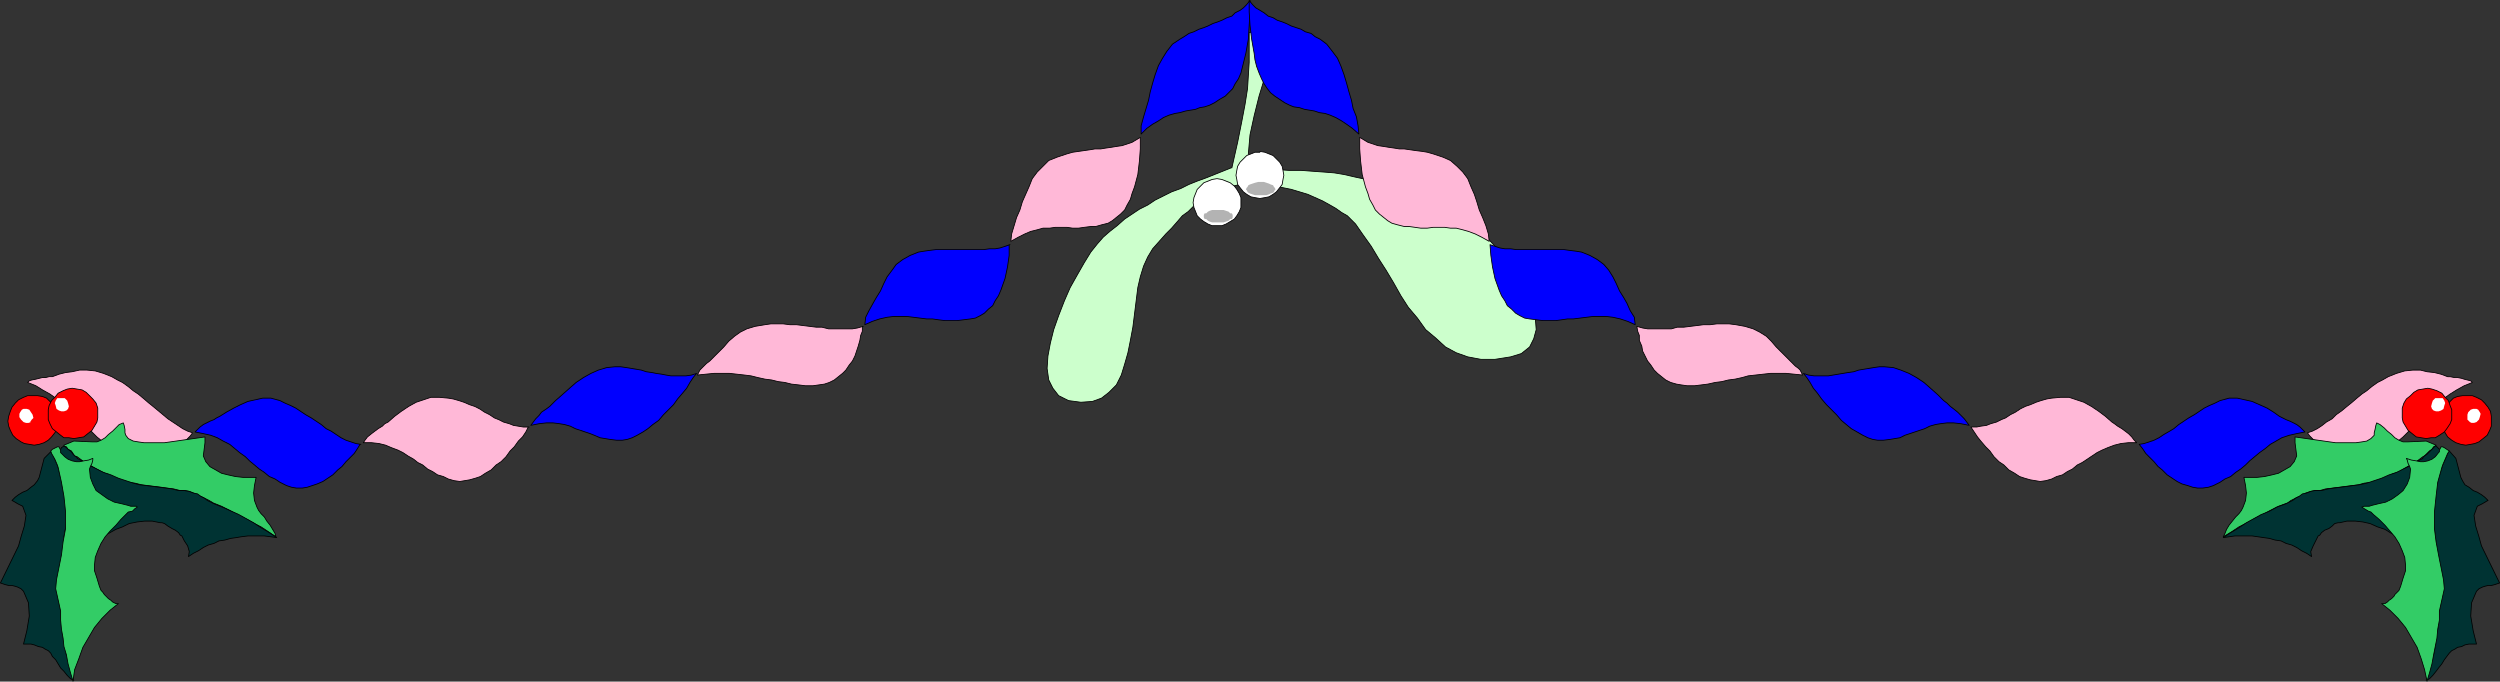 <?xml version="1.0" encoding="UTF-8" standalone="no"?>
<svg
   version="1.0"
   width="129.595mm"
   height="35.332mm"
   id="svg68"
   sodipodi:docname="Holly &amp; Bow Border.wmf"
   xmlns:inkscape="http://www.inkscape.org/namespaces/inkscape"
   xmlns:sodipodi="http://sodipodi.sourceforge.net/DTD/sodipodi-0.dtd"
   xmlns="http://www.w3.org/2000/svg"
   xmlns:svg="http://www.w3.org/2000/svg">
  <rect width="100%" height="100%" fill="#333333" stroke="none"/>
  <sodipodi:namedview
     id="namedview68"
     pagecolor="#ffffff"
     bordercolor="#000000"
     borderopacity="0.25"
     inkscape:showpageshadow="2"
     inkscape:pageopacity="0.0"
     inkscape:pagecheckerboard="0"
     inkscape:deskcolor="#d1d1d1"
     inkscape:document-units="mm" />
  <defs
     id="defs1">
    <pattern
       id="WMFhbasepattern"
       patternUnits="userSpaceOnUse"
       width="6"
       height="6"
       x="0"
       y="0" />
  </defs>
  <path
     style="fill:#ccffcc;fill-opacity:1;fill-rule:evenodd;stroke:none"
     d="m 241.188,32.899 -1.616,0.647 -1.616,0.647 -1.616,0.647 -1.778,0.647 -1.616,0.647 -1.616,0.808 -1.778,0.647 -1.616,0.808 -1.616,0.808 -1.454,0.97 -1.616,0.808 -1.454,0.97 -1.454,0.97 -1.454,1.293 -1.454,1.132 -1.293,1.132 -1.131,1.293 -1.293,1.617 -1.293,2.102 -1.293,2.263 -1.454,2.587 -1.131,2.587 -1.131,2.91 -0.97,2.748 -0.646,2.587 -0.485,2.587 -0.162,2.425 0.323,2.263 0.808,1.617 1.131,1.455 1.939,0.97 2.424,0.323 2.262,-0.162 1.778,-0.647 1.454,-1.132 1.454,-1.455 0.97,-1.94 0.646,-2.102 0.646,-2.263 0.485,-2.425 0.485,-2.587 0.323,-2.587 0.323,-2.587 0.323,-2.587 0.485,-2.102 0.646,-2.102 0.808,-1.778 0.97,-1.617 1.293,-1.455 1.293,-1.455 1.131,-1.132 1.131,-1.293 0.97,-1.132 1.131,-0.808 0.97,-0.97 0.97,-0.808 1.131,-0.647 0.97,-0.647 0.97,-0.485 1.131,-0.647 1.131,-0.323 0.97,-0.323 1.293,-0.323 1.131,-0.323 h 1.454 1.616 l 1.616,0.162 1.616,0.323 1.616,0.323 1.616,0.323 1.616,0.485 1.616,0.485 1.454,0.647 1.454,0.647 1.454,0.808 1.131,0.647 1.131,0.808 1.131,0.647 0.808,0.808 0.808,0.808 1.454,2.102 1.616,2.263 1.454,2.425 1.454,2.263 1.454,2.425 1.454,2.587 1.454,2.263 1.778,2.102 1.616,2.263 1.939,1.617 1.939,1.778 2.101,1.132 2.262,0.808 2.586,0.485 h 2.747 l 3.07,-0.485 2.101,-0.647 1.616,-1.293 0.808,-1.617 0.485,-1.778 -0.162,-2.102 -0.646,-2.102 -0.97,-2.425 -1.131,-2.425 -1.454,-2.425 -1.778,-2.425 -1.778,-2.263 -1.939,-2.102 -1.778,-1.94 -1.778,-1.455 -1.939,-1.132 -1.616,-0.97 -3.232,-1.293 -3.07,-1.132 -2.747,-1.132 -2.586,-0.647 -2.424,-0.97 -2.262,-0.485 -2.262,-0.485 -2.101,-0.485 -1.939,-0.323 -2.101,-0.162 -2.262,-0.162 -2.101,-0.162 h -2.424 l -2.424,-0.162 h -2.747 -2.909 l 0.162,-3.072 0.323,-3.718 0.808,-3.718 0.97,-3.88 1.131,-3.718 1.616,-3.557 1.778,-3.072 1.939,-2.587 -0.808,-0.323 h -0.97 -1.131 l -1.293,0.162 -1.131,0.323 -1.293,0.162 h -0.97 l -0.808,0.162 v 3.072 2.748 l -0.162,2.587 -0.162,2.587 -0.485,3.072 -0.646,3.395 -0.808,4.042 -1.131,5.012 v 0 z"
     id="path1" />
  <path
     style="fill:none;stroke:#000000;stroke-width:0.162px;stroke-linecap:round;stroke-linejoin:round;stroke-miterlimit:4;stroke-dasharray:none;stroke-opacity:1"
     d="m 241.188,32.899 -1.616,0.647 -1.616,0.647 -1.616,0.647 -1.778,0.647 -1.616,0.647 -1.616,0.808 -1.778,0.647 -1.616,0.808 -1.616,0.808 -1.454,0.97 -1.616,0.808 -1.454,0.97 -1.454,0.97 -1.454,1.293 -1.454,1.132 -1.293,1.132 -1.131,1.293 -1.293,1.617 -1.293,2.102 -1.293,2.263 -1.454,2.587 -1.131,2.587 -1.131,2.91 -0.97,2.748 -0.646,2.587 -0.485,2.587 -0.162,2.425 0.323,2.263 0.808,1.617 1.131,1.455 1.939,0.97 2.424,0.323 2.262,-0.162 1.778,-0.647 1.454,-1.132 1.454,-1.455 0.97,-1.94 0.646,-2.102 0.646,-2.263 0.485,-2.425 0.485,-2.587 0.323,-2.587 0.323,-2.587 0.323,-2.587 0.485,-2.102 0.646,-2.102 0.808,-1.778 0.97,-1.617 1.293,-1.455 1.293,-1.455 1.131,-1.132 1.131,-1.293 0.97,-1.132 1.131,-0.808 0.97,-0.97 0.97,-0.808 1.131,-0.647 0.97,-0.647 0.97,-0.485 1.131,-0.647 1.131,-0.323 0.97,-0.323 1.293,-0.323 1.131,-0.323 h 1.454 1.616 l 1.616,0.162 1.616,0.323 1.616,0.323 1.616,0.323 1.616,0.485 1.616,0.485 1.454,0.647 1.454,0.647 1.454,0.808 1.131,0.647 1.131,0.808 1.131,0.647 0.808,0.808 0.808,0.808 1.454,2.102 1.616,2.263 1.454,2.425 1.454,2.263 1.454,2.425 1.454,2.587 1.454,2.263 1.778,2.102 1.616,2.263 1.939,1.617 1.939,1.778 2.101,1.132 2.262,0.808 2.586,0.485 h 2.747 l 3.07,-0.485 2.101,-0.647 1.616,-1.293 0.808,-1.617 0.485,-1.778 -0.162,-2.102 -0.646,-2.102 -0.97,-2.425 -1.131,-2.425 -1.454,-2.425 -1.778,-2.425 -1.778,-2.263 -1.939,-2.102 -1.778,-1.94 -1.778,-1.455 -1.939,-1.132 -1.616,-0.97 -3.232,-1.293 -3.07,-1.132 -2.747,-1.132 -2.586,-0.647 -2.424,-0.97 -2.262,-0.485 -2.262,-0.485 -2.101,-0.485 -1.939,-0.323 -2.101,-0.162 -2.262,-0.162 -2.101,-0.162 h -2.424 l -2.424,-0.162 h -2.747 -2.909 l 0.162,-3.072 0.323,-3.718 0.808,-3.718 0.97,-3.88 1.131,-3.718 1.616,-3.557 1.778,-3.072 1.939,-2.587 -0.808,-0.323 h -0.97 -1.131 l -1.293,0.162 -1.131,0.323 -1.293,0.162 h -0.97 l -0.808,0.162 v 3.072 2.748 l -0.162,2.587 -0.162,2.587 -0.485,3.072 -0.646,3.395 -0.808,4.042 -1.131,5.012 v 0"
     id="path2" />
  <path
     style="fill:#ffffff;fill-opacity:1;fill-rule:evenodd;stroke:none"
     d="m 238.441,35.001 0.97,0.162 0.808,0.323 0.808,0.323 0.808,0.647 0.485,0.647 0.485,0.808 0.323,0.808 v 0.97 0.97 l -0.323,0.808 -0.485,0.808 -0.485,0.647 -0.808,0.485 -0.808,0.485 -0.808,0.323 h -0.97 -0.97 l -0.808,-0.323 -0.808,-0.485 -0.646,-0.485 -0.646,-0.647 -0.323,-0.808 -0.323,-0.808 -0.162,-0.97 0.162,-0.97 0.323,-0.808 0.323,-0.808 0.646,-0.647 0.646,-0.647 0.808,-0.323 0.808,-0.323 z"
     id="path3" />
  <path
     style="fill:none;stroke:#000000;stroke-width:0.162px;stroke-linecap:round;stroke-linejoin:round;stroke-miterlimit:4;stroke-dasharray:none;stroke-opacity:1"
     d="m 238.441,35.001 0.97,0.162 0.808,0.323 0.808,0.323 0.808,0.647 0.485,0.647 0.485,0.808 0.323,0.808 v 0.97 0.97 l -0.323,0.808 -0.485,0.808 -0.485,0.647 -0.808,0.485 -0.808,0.485 -0.808,0.323 h -0.97 -0.97 l -0.808,-0.323 -0.808,-0.485 -0.646,-0.485 -0.646,-0.647 -0.323,-0.808 -0.323,-0.808 -0.162,-0.97 0.162,-0.97 0.323,-0.808 0.323,-0.808 0.646,-0.647 0.646,-0.647 0.808,-0.323 0.808,-0.323 0.97,-0.162 v 0"
     id="path4" />
  <path
     style="fill:#b3b3b3;fill-opacity:1;fill-rule:evenodd;stroke:none"
     d="m 238.602,41.145 h 0.646 0.485 l 0.485,0.162 0.485,0.162 0.323,0.323 h 0.323 l 0.162,0.323 v 0.162 0.323 l -0.162,0.323 h -0.323 l -0.323,0.323 -0.485,0.162 -0.485,0.162 h -0.485 -0.646 -0.646 -0.485 l -0.485,-0.162 -0.323,-0.162 -0.323,-0.323 h -0.323 l -0.162,-0.323 v -0.323 -0.162 l 0.162,-0.323 h 0.323 l 0.323,-0.323 0.323,-0.162 0.485,-0.162 h 0.485 0.646 z"
     id="path5" />
  <path
     style="fill:#ffffff;fill-opacity:1;fill-rule:evenodd;stroke:none"
     d="m 246.844,29.666 0.97,0.162 0.808,0.323 0.808,0.323 0.646,0.647 0.646,0.647 0.485,0.808 0.162,0.808 0.162,0.97 -0.162,0.808 -0.162,0.97 -0.485,0.647 -0.646,0.808 -0.646,0.485 -0.808,0.485 -0.808,0.162 -0.97,0.162 -0.97,-0.162 -0.808,-0.162 -0.808,-0.485 -0.646,-0.485 -0.646,-0.808 -0.485,-0.647 -0.162,-0.97 -0.162,-0.808 0.162,-0.97 0.162,-0.808 0.485,-0.808 0.646,-0.647 0.646,-0.647 0.808,-0.323 0.808,-0.323 h 0.97 v 0 z"
     id="path6" />
  <path
     style="fill:none;stroke:#000000;stroke-width:0.162px;stroke-linecap:round;stroke-linejoin:round;stroke-miterlimit:4;stroke-dasharray:none;stroke-opacity:1"
     d="m 246.844,29.666 0.97,0.162 0.808,0.323 0.808,0.323 0.646,0.647 0.646,0.647 0.485,0.808 0.162,0.808 0.162,0.97 -0.162,0.808 -0.162,0.97 -0.485,0.647 -0.646,0.808 -0.646,0.485 -0.808,0.485 -0.808,0.162 -0.97,0.162 -0.97,-0.162 -0.808,-0.162 -0.808,-0.485 -0.646,-0.485 -0.646,-0.808 -0.485,-0.647 -0.162,-0.97 -0.162,-0.808 0.162,-0.97 0.162,-0.808 0.485,-0.808 0.646,-0.647 0.646,-0.647 0.808,-0.323 0.808,-0.323 h 0.97 v 0"
     id="path7" />
  <path
     style="fill:#b3b3b3;fill-opacity:1;fill-rule:evenodd;stroke:none"
     d="m 247.005,35.648 h 0.646 l 0.485,0.162 0.485,0.162 0.323,0.162 0.485,0.162 0.162,0.323 0.162,0.162 0.162,0.323 -0.162,0.162 -0.162,0.323 -0.162,0.162 -0.485,0.162 -0.323,0.162 -0.485,0.162 h -0.485 -0.646 -0.485 -0.646 l -0.485,-0.162 -0.485,-0.162 -0.323,-0.162 -0.162,-0.162 -0.162,-0.323 -0.162,-0.162 0.162,-0.323 0.162,-0.162 0.162,-0.323 0.323,-0.162 0.485,-0.162 0.485,-0.162 0.646,-0.162 z"
     id="path8" />
  <path
     style="fill:#0000ff;fill-opacity:1;fill-rule:evenodd;stroke:none"
     d="m 136.471,73.155 -0.646,0.808 -0.646,0.97 -0.646,1.132 -0.808,0.97 -0.97,1.132 -0.808,1.132 -0.97,0.97 -0.97,0.97 -0.97,1.132 -1.131,0.808 -0.97,0.808 -0.97,0.647 -1.131,0.647 -0.97,0.485 -0.97,0.323 -0.97,0.162 h -1.131 l -1.293,-0.162 -0.97,-0.162 -0.97,-0.162 -1.131,-0.485 -0.808,-0.323 -0.97,-0.323 -0.97,-0.323 -0.97,-0.323 -0.97,-0.485 -1.131,-0.323 -0.97,-0.162 -1.293,-0.162 h -1.293 l -1.454,0.162 -1.616,0.323 0.485,-0.647 0.485,-0.647 0.646,-0.647 0.485,-0.647 0.97,-0.647 0.646,-0.485 0.646,-0.647 0.485,-0.485 1.293,-1.132 1.454,-1.293 1.293,-1.132 1.454,-0.97 1.454,-0.808 1.454,-0.647 1.616,-0.485 1.616,-0.162 h 1.131 l 1.131,0.162 0.97,0.162 0.97,0.162 0.97,0.162 0.97,0.323 1.131,0.162 0.808,0.162 1.131,0.162 0.808,0.162 0.97,0.162 h 0.97 0.97 0.97 l 1.131,-0.162 z"
     id="path9" />
  <path
     style="fill:none;stroke:#000000;stroke-width:0.162px;stroke-linecap:round;stroke-linejoin:round;stroke-miterlimit:4;stroke-dasharray:none;stroke-opacity:1"
     d="m 136.471,73.155 -0.646,0.808 -0.646,0.97 -0.646,1.132 -0.808,0.97 -0.97,1.132 -0.808,1.132 -0.97,0.97 -0.97,0.97 -0.97,1.132 -1.131,0.808 -0.97,0.808 -0.97,0.647 -1.131,0.647 -0.97,0.485 -0.97,0.323 -0.97,0.162 h -1.131 l -1.293,-0.162 -0.97,-0.162 -0.97,-0.162 -1.131,-0.485 -0.808,-0.323 -0.97,-0.323 -0.97,-0.323 -0.97,-0.323 -0.97,-0.485 -1.131,-0.323 -0.97,-0.162 -1.293,-0.162 h -1.293 l -1.454,0.162 -1.616,0.323 0.485,-0.647 0.485,-0.647 0.646,-0.647 0.485,-0.647 0.97,-0.647 0.646,-0.485 0.646,-0.647 0.485,-0.485 1.293,-1.132 1.454,-1.293 1.293,-1.132 1.454,-0.97 1.454,-0.808 1.454,-0.647 1.616,-0.485 1.616,-0.162 h 1.131 l 1.131,0.162 0.97,0.162 0.97,0.162 0.97,0.162 0.97,0.323 1.131,0.162 0.808,0.162 1.131,0.162 0.808,0.162 0.97,0.162 h 0.97 0.97 0.97 l 1.131,-0.162 0.97,-0.323 v 0"
     id="path10" />
  <path
     style="fill:#0000ff;fill-opacity:1;fill-rule:evenodd;stroke:none"
     d="m 353.338,73.155 0.646,0.808 0.646,0.97 0.646,1.132 0.808,0.97 0.808,1.132 0.97,1.132 0.97,0.97 0.97,0.97 0.97,1.132 0.97,0.808 0.97,0.808 1.131,0.647 1.131,0.647 0.97,0.485 0.97,0.323 0.97,0.162 h 1.131 l 1.293,-0.162 0.97,-0.162 0.97,-0.162 0.97,-0.485 0.97,-0.323 0.97,-0.323 0.97,-0.323 0.97,-0.323 0.97,-0.485 1.131,-0.323 0.97,-0.162 1.293,-0.162 h 1.293 l 1.454,0.162 1.616,0.323 -0.485,-0.647 -0.485,-0.647 -0.646,-0.647 -0.646,-0.647 -0.808,-0.647 -0.646,-0.485 -0.646,-0.647 -0.646,-0.485 -1.131,-1.132 -1.454,-1.293 -1.293,-1.132 -1.454,-0.97 -1.454,-0.808 -1.616,-0.647 -1.454,-0.485 -1.778,-0.162 h -0.97 l -1.131,0.162 -0.97,0.162 -0.97,0.162 -0.97,0.162 -0.97,0.323 -1.131,0.162 -0.97,0.162 -0.97,0.162 -0.97,0.162 -0.97,0.162 h -0.808 -1.131 -0.808 l -1.131,-0.162 z"
     id="path11" />
  <path
     style="fill:none;stroke:#000000;stroke-width:0.162px;stroke-linecap:round;stroke-linejoin:round;stroke-miterlimit:4;stroke-dasharray:none;stroke-opacity:1"
     d="m 353.338,73.155 0.646,0.808 0.646,0.97 0.646,1.132 0.808,0.97 0.808,1.132 0.97,1.132 0.97,0.97 0.97,0.97 0.97,1.132 0.97,0.808 0.97,0.808 1.131,0.647 1.131,0.647 0.97,0.485 0.97,0.323 0.97,0.162 h 1.131 l 1.293,-0.162 0.97,-0.162 0.97,-0.162 0.97,-0.485 0.97,-0.323 0.97,-0.323 0.97,-0.323 0.97,-0.323 0.97,-0.485 1.131,-0.323 0.97,-0.162 1.293,-0.162 h 1.293 l 1.454,0.162 1.616,0.323 -0.485,-0.647 -0.485,-0.647 -0.646,-0.647 -0.646,-0.647 -0.808,-0.647 -0.646,-0.485 -0.646,-0.647 -0.646,-0.485 -1.131,-1.132 -1.454,-1.293 -1.293,-1.132 -1.454,-0.97 -1.454,-0.808 -1.616,-0.647 -1.454,-0.485 -1.778,-0.162 h -0.97 l -1.131,0.162 -0.97,0.162 -0.97,0.162 -0.97,0.162 -0.97,0.323 -1.131,0.162 -0.97,0.162 -0.97,0.162 -0.97,0.162 -0.97,0.162 h -0.808 -1.131 -0.808 l -1.131,-0.162 -0.97,-0.323 v 0"
     id="path12" />
  <path
     style="fill:#0000ff;fill-opacity:1;fill-rule:evenodd;stroke:none"
     d="m 70.538,87.058 -0.485,0.808 -0.646,0.97 -0.646,0.647 -0.97,0.97 -0.808,0.97 -0.808,0.647 -0.97,0.97 -0.97,0.647 -0.97,0.647 -1.131,0.485 -0.97,0.323 -0.97,0.323 -0.97,0.162 h -1.131 l -0.97,-0.162 -0.97,-0.323 -1.293,-0.647 -0.97,-0.647 -1.131,-0.485 -0.97,-0.808 -0.97,-0.647 -0.97,-0.808 -0.97,-0.808 -0.808,-0.808 -1.131,-0.808 -0.97,-0.808 -0.97,-0.808 -1.293,-0.647 -1.131,-0.647 -1.293,-0.485 -1.454,-0.323 -1.616,-0.323 0.485,-0.485 0.485,-0.485 0.646,-0.485 0.646,-0.323 0.646,-0.323 0.808,-0.323 0.485,-0.323 0.646,-0.323 1.293,-0.808 1.454,-0.808 1.293,-0.647 1.454,-0.647 1.454,-0.323 1.454,-0.323 h 1.616 l 1.778,0.485 0.97,0.485 1.131,0.485 0.97,0.485 0.97,0.647 0.97,0.647 1.131,0.647 0.97,0.647 0.97,0.647 0.97,0.808 0.97,0.485 0.97,0.647 0.97,0.647 0.97,0.485 0.97,0.323 0.97,0.323 0.97,0.162 v 0 z"
     id="path13" />
  <path
     style="fill:none;stroke:#000000;stroke-width:0.162px;stroke-linecap:round;stroke-linejoin:round;stroke-miterlimit:4;stroke-dasharray:none;stroke-opacity:1"
     d="m 70.538,87.058 -0.485,0.808 -0.646,0.97 -0.646,0.647 -0.97,0.97 -0.808,0.97 -0.808,0.647 -0.97,0.97 -0.97,0.647 -0.97,0.647 -1.131,0.485 -0.97,0.323 -0.97,0.323 -0.97,0.162 h -1.131 l -0.97,-0.162 -0.97,-0.323 -1.293,-0.647 -0.97,-0.647 -1.131,-0.485 -0.97,-0.808 -0.97,-0.647 -0.97,-0.808 -0.97,-0.808 -0.808,-0.808 -1.131,-0.808 -0.97,-0.808 -0.97,-0.808 -1.293,-0.647 -1.131,-0.647 -1.293,-0.485 -1.454,-0.323 -1.616,-0.323 0.485,-0.485 0.485,-0.485 0.646,-0.485 0.646,-0.323 0.646,-0.323 0.808,-0.323 0.485,-0.323 0.646,-0.323 1.293,-0.808 1.454,-0.808 1.293,-0.647 1.454,-0.647 1.454,-0.323 1.454,-0.323 h 1.616 l 1.778,0.485 0.97,0.485 1.131,0.485 0.97,0.485 0.97,0.647 0.97,0.647 1.131,0.647 0.97,0.647 0.97,0.647 0.97,0.808 0.97,0.485 0.97,0.647 0.97,0.647 0.97,0.485 0.97,0.323 0.97,0.323 0.97,0.162 v 0"
     id="path14" />
  <path
     style="fill:#0000ff;fill-opacity:1;fill-rule:evenodd;stroke:none"
     d="m 419.109,87.058 0.646,0.808 0.646,0.97 0.646,0.647 0.97,0.97 0.808,0.97 0.808,0.647 0.97,0.97 0.97,0.647 0.97,0.647 0.97,0.485 1.131,0.323 0.97,0.323 0.97,0.162 h 0.97 l 1.131,-0.162 0.97,-0.323 1.293,-0.647 0.97,-0.647 1.131,-0.485 0.97,-0.808 0.97,-0.647 0.97,-0.808 0.808,-0.808 0.97,-0.808 0.97,-0.808 1.131,-0.808 0.97,-0.808 1.131,-0.647 1.131,-0.647 1.454,-0.485 1.454,-0.323 1.616,-0.323 -0.485,-0.485 -0.485,-0.485 -0.646,-0.485 -0.646,-0.323 -0.646,-0.323 -0.808,-0.323 -0.646,-0.323 -0.646,-0.323 -1.131,-0.808 -1.293,-0.808 -1.454,-0.647 -1.454,-0.647 -1.454,-0.323 -1.454,-0.323 h -1.616 l -1.778,0.485 -0.97,0.485 -1.131,0.485 -0.97,0.485 -0.97,0.647 -0.97,0.647 -1.131,0.647 -0.97,0.647 -0.97,0.647 -0.97,0.808 -0.808,0.485 -1.131,0.647 -0.97,0.647 -0.97,0.485 -0.97,0.323 -0.97,0.323 z"
     id="path15" />
  <path
     style="fill:none;stroke:#000000;stroke-width:0.162px;stroke-linecap:round;stroke-linejoin:round;stroke-miterlimit:4;stroke-dasharray:none;stroke-opacity:1"
     d="m 419.109,87.058 0.646,0.808 0.646,0.97 0.646,0.647 0.97,0.97 0.808,0.97 0.808,0.647 0.97,0.97 0.97,0.647 0.97,0.647 0.97,0.485 1.131,0.323 0.97,0.323 0.97,0.162 h 0.97 l 1.131,-0.162 0.97,-0.323 1.293,-0.647 0.97,-0.647 1.131,-0.485 0.97,-0.808 0.97,-0.647 0.97,-0.808 0.808,-0.808 0.97,-0.808 0.97,-0.808 1.131,-0.808 0.97,-0.808 1.131,-0.647 1.131,-0.647 1.454,-0.485 1.454,-0.323 1.616,-0.323 -0.485,-0.485 -0.485,-0.485 -0.646,-0.485 -0.646,-0.323 -0.646,-0.323 -0.808,-0.323 -0.646,-0.323 -0.646,-0.323 -1.131,-0.808 -1.293,-0.808 -1.454,-0.647 -1.454,-0.647 -1.454,-0.323 -1.454,-0.323 h -1.616 l -1.778,0.485 -0.97,0.485 -1.131,0.485 -0.97,0.485 -0.97,0.647 -0.97,0.647 -1.131,0.647 -0.97,0.647 -0.97,0.647 -0.97,0.808 -0.808,0.485 -1.131,0.647 -0.97,0.647 -0.97,0.485 -0.97,0.323 -0.97,0.323 -0.97,0.162 v 0"
     id="path16" />
  <path
     style="fill:#ffb8d7;fill-opacity:1;fill-rule:evenodd;stroke:none"
     d="m 103.505,83.663 -0.485,0.97 -0.646,0.97 -0.808,0.808 -0.808,1.132 -0.808,0.808 -0.808,1.132 -0.97,0.97 -0.97,0.647 -0.97,0.97 -1.131,0.647 -0.97,0.647 -0.97,0.323 -1.131,0.323 -0.97,0.162 -0.97,0.162 L 88.961,94.172 87.829,93.848 86.86,93.363 85.729,93.04 84.759,92.393 83.79,91.908 82.82,91.1 81.85,90.615 81.042,89.968 79.911,89.322 78.942,88.675 77.972,88.19 76.679,87.705 75.548,87.22 74.255,86.897 72.801,86.735 h -1.616 l 0.323,-0.485 0.485,-0.647 0.808,-0.647 0.646,-0.485 0.646,-0.485 0.808,-0.485 0.485,-0.485 0.646,-0.323 1.293,-1.132 1.293,-0.97 1.454,-0.97 1.454,-0.808 1.454,-0.485 1.454,-0.485 h 1.616 l 1.778,0.162 0.97,0.162 1.131,0.323 0.97,0.323 1.131,0.485 0.97,0.323 0.97,0.485 0.97,0.647 0.97,0.485 0.97,0.647 0.808,0.323 0.97,0.485 1.131,0.323 0.808,0.323 0.97,0.162 0.97,0.162 h 1.131 v 0 z"
     id="path17" />
  <path
     style="fill:none;stroke:#000000;stroke-width:0.162px;stroke-linecap:round;stroke-linejoin:round;stroke-miterlimit:4;stroke-dasharray:none;stroke-opacity:1"
     d="m 103.505,83.663 -0.485,0.97 -0.646,0.97 -0.808,0.808 -0.808,1.132 -0.808,0.808 -0.808,1.132 -0.97,0.97 -0.97,0.647 -0.97,0.97 -1.131,0.647 -0.97,0.647 -0.97,0.323 -1.131,0.323 -0.97,0.162 -0.97,0.162 L 88.961,94.172 87.829,93.848 86.86,93.363 85.729,93.04 84.759,92.393 83.79,91.908 82.82,91.1 81.85,90.615 81.042,89.968 79.911,89.322 78.942,88.675 77.972,88.19 76.679,87.705 75.548,87.22 74.255,86.897 72.801,86.735 h -1.616 l 0.323,-0.485 0.485,-0.647 0.808,-0.647 0.646,-0.485 0.646,-0.485 0.808,-0.485 0.485,-0.485 0.646,-0.323 1.293,-1.132 1.293,-0.97 1.454,-0.97 1.454,-0.808 1.454,-0.485 1.454,-0.485 h 1.616 l 1.778,0.162 0.97,0.162 1.131,0.323 0.97,0.323 1.131,0.485 0.97,0.323 0.97,0.485 0.97,0.647 0.97,0.485 0.97,0.647 0.808,0.323 0.97,0.485 1.131,0.323 0.808,0.323 0.97,0.162 0.97,0.162 h 1.131 v 0"
     id="path18" />
  <path
     style="fill:#ffb8d7;fill-opacity:1;fill-rule:evenodd;stroke:none"
     d="m 386.143,83.663 0.646,0.97 0.646,0.97 0.646,0.808 0.97,1.132 0.808,0.808 0.808,1.132 0.97,0.97 0.97,0.647 0.97,0.97 1.131,0.647 0.97,0.647 0.97,0.323 1.131,0.323 0.97,0.162 0.97,0.162 1.131,-0.162 1.131,-0.323 0.97,-0.485 1.131,-0.323 0.97,-0.647 0.97,-0.485 0.97,-0.808 0.97,-0.485 0.97,-0.647 0.97,-0.647 0.97,-0.647 0.97,-0.485 1.131,-0.485 1.293,-0.485 1.293,-0.323 1.454,-0.162 h 1.616 l -0.485,-0.485 -0.485,-0.647 -0.646,-0.647 -0.646,-0.485 -0.646,-0.485 -0.808,-0.485 -0.646,-0.485 -0.485,-0.323 -1.293,-1.132 -1.293,-0.97 -1.454,-0.97 -1.454,-0.808 -1.454,-0.485 -1.454,-0.485 h -1.616 l -1.778,0.162 -0.97,0.162 -1.131,0.323 -0.97,0.323 -1.131,0.485 -0.97,0.323 -0.97,0.485 -0.97,0.647 -0.97,0.485 -0.97,0.647 -0.808,0.323 -0.97,0.485 -1.131,0.323 -0.808,0.323 -1.131,0.162 -0.808,0.162 h -0.97 v 0 z"
     id="path19" />
  <path
     style="fill:none;stroke:#000000;stroke-width:0.162px;stroke-linecap:round;stroke-linejoin:round;stroke-miterlimit:4;stroke-dasharray:none;stroke-opacity:1"
     d="m 386.143,83.663 0.646,0.97 0.646,0.97 0.646,0.808 0.97,1.132 0.808,0.808 0.808,1.132 0.97,0.97 0.97,0.647 0.97,0.97 1.131,0.647 0.97,0.647 0.97,0.323 1.131,0.323 0.97,0.162 0.97,0.162 1.131,-0.162 1.131,-0.323 0.97,-0.485 1.131,-0.323 0.97,-0.647 0.97,-0.485 0.97,-0.808 0.97,-0.485 0.97,-0.647 0.97,-0.647 0.97,-0.647 0.97,-0.485 1.131,-0.485 1.293,-0.485 1.293,-0.323 1.454,-0.162 h 1.616 l -0.485,-0.485 -0.485,-0.647 -0.646,-0.647 -0.646,-0.485 -0.646,-0.485 -0.808,-0.485 -0.646,-0.485 -0.485,-0.323 -1.293,-1.132 -1.293,-0.97 -1.454,-0.97 -1.454,-0.808 -1.454,-0.485 -1.454,-0.485 h -1.616 l -1.778,0.162 -0.97,0.162 -1.131,0.323 -0.97,0.323 -1.131,0.485 -0.97,0.323 -0.97,0.485 -0.97,0.647 -0.97,0.485 -0.97,0.647 -0.808,0.323 -0.97,0.485 -1.131,0.323 -0.808,0.323 -1.131,0.162 -0.808,0.162 h -0.97 v 0"
     id="path20" />
  <path
     style="fill:#ffb8d7;fill-opacity:1;fill-rule:evenodd;stroke:none"
     d="m 37.734,84.795 -0.485,0.647 -0.646,0.647 -0.808,0.647 -0.808,0.808 -0.808,0.485 -0.97,0.647 -0.97,0.647 -0.808,0.323 -1.131,0.323 -0.97,0.323 -0.97,0.162 h -0.97 l -1.131,-0.162 -0.97,-0.323 -0.97,-0.485 -1.131,-0.485 -1.131,-0.808 -1.131,-0.808 -0.97,-0.97 -0.97,-0.808 -0.97,-0.97 -0.97,-0.97 -0.97,-0.97 -0.97,-0.808 -0.97,-0.97 -0.97,-0.97 -1.131,-0.97 -1.131,-0.97 L 9.777,77.197 8.322,76.388 7.03,75.58 5.414,74.933 5.737,74.61 6.222,74.448 7.03,74.287 7.676,74.125 8.322,73.963 h 0.646 l 0.646,-0.162 h 0.646 l 1.293,-0.485 1.293,-0.323 1.293,-0.162 1.454,-0.323 h 1.454 l 1.616,0.162 1.616,0.485 1.616,0.647 1.131,0.647 0.97,0.485 1.131,0.808 0.97,0.808 0.97,0.647 0.97,0.808 1.131,0.97 0.808,0.647 0.97,0.808 0.97,0.808 0.97,0.808 0.97,0.647 0.97,0.647 0.97,0.647 0.97,0.485 0.97,0.323 z"
     id="path21" />
  <path
     style="fill:none;stroke:#000000;stroke-width:0.162px;stroke-linecap:round;stroke-linejoin:round;stroke-miterlimit:4;stroke-dasharray:none;stroke-opacity:1"
     d="m 37.734,84.795 -0.485,0.647 -0.646,0.647 -0.808,0.647 -0.808,0.808 -0.808,0.485 -0.97,0.647 -0.97,0.647 -0.808,0.323 -1.131,0.323 -0.97,0.323 -0.97,0.162 h -0.97 l -1.131,-0.162 -0.97,-0.323 -0.97,-0.485 -1.131,-0.485 -1.131,-0.808 -1.131,-0.808 -0.97,-0.97 -0.97,-0.808 -0.97,-0.97 -0.97,-0.97 -0.97,-0.97 -0.97,-0.808 -0.97,-0.97 -0.97,-0.97 -1.131,-0.97 -1.131,-0.97 L 9.777,77.197 8.322,76.388 7.03,75.58 5.414,74.933 5.737,74.61 6.222,74.448 7.03,74.287 7.676,74.125 8.322,73.963 h 0.646 l 0.646,-0.162 h 0.646 l 1.293,-0.485 1.293,-0.323 1.293,-0.162 1.454,-0.323 h 1.454 l 1.616,0.162 1.616,0.485 1.616,0.647 1.131,0.647 0.97,0.485 1.131,0.808 0.97,0.808 0.97,0.647 0.97,0.808 1.131,0.97 0.808,0.647 0.97,0.808 0.97,0.808 0.97,0.808 0.97,0.647 0.97,0.647 0.97,0.647 0.97,0.485 0.97,0.323 v 0"
     id="path22" />
  <path
     style="fill:#ffb8d7;fill-opacity:1;fill-rule:evenodd;stroke:none"
     d="m 452.075,84.795 0.485,0.647 0.646,0.647 0.808,0.647 0.808,0.808 0.808,0.485 0.808,0.647 0.97,0.647 0.97,0.323 0.97,0.323 1.131,0.323 0.97,0.162 h 0.97 l 1.131,-0.162 0.97,-0.323 0.97,-0.485 0.97,-0.485 1.293,-0.808 0.97,-0.808 1.131,-0.97 0.97,-0.808 0.97,-0.97 0.97,-0.97 0.97,-0.97 0.97,-0.808 0.97,-0.97 0.97,-0.97 1.131,-0.97 1.131,-0.97 1.131,-0.808 1.293,-0.808 1.454,-0.808 1.616,-0.647 -0.323,-0.323 -0.646,-0.162 -0.646,-0.162 -0.485,-0.162 -0.808,-0.162 h -0.646 l -0.808,-0.162 h -0.485 l -1.293,-0.485 -1.293,-0.323 -1.454,-0.162 -1.293,-0.323 h -1.454 l -1.616,0.162 -1.616,0.485 -1.616,0.647 -1.131,0.647 -0.97,0.485 -1.131,0.808 -0.97,0.808 -0.97,0.647 -0.97,0.808 -1.131,0.97 -0.808,0.647 -0.97,0.808 -1.131,0.808 -0.808,0.808 -1.131,0.647 -0.808,0.647 -0.97,0.647 -0.97,0.485 -0.97,0.323 z"
     id="path23" />
  <path
     style="fill:none;stroke:#000000;stroke-width:0.162px;stroke-linecap:round;stroke-linejoin:round;stroke-miterlimit:4;stroke-dasharray:none;stroke-opacity:1"
     d="m 452.075,84.795 0.485,0.647 0.646,0.647 0.808,0.647 0.808,0.808 0.808,0.485 0.808,0.647 0.97,0.647 0.97,0.323 0.97,0.323 1.131,0.323 0.97,0.162 h 0.97 l 1.131,-0.162 0.97,-0.323 0.97,-0.485 0.97,-0.485 1.293,-0.808 0.97,-0.808 1.131,-0.97 0.97,-0.808 0.97,-0.97 0.97,-0.97 0.97,-0.97 0.97,-0.808 0.97,-0.97 0.97,-0.97 1.131,-0.97 1.131,-0.97 1.131,-0.808 1.293,-0.808 1.454,-0.808 1.616,-0.647 -0.323,-0.323 -0.646,-0.162 -0.646,-0.162 -0.485,-0.162 -0.808,-0.162 h -0.646 l -0.808,-0.162 h -0.485 l -1.293,-0.485 -1.293,-0.323 -1.454,-0.162 -1.293,-0.323 h -1.454 l -1.616,0.162 -1.616,0.485 -1.616,0.647 -1.131,0.647 -0.97,0.485 -1.131,0.808 -0.97,0.808 -0.97,0.647 -0.97,0.808 -1.131,0.97 -0.808,0.647 -0.97,0.808 -1.131,0.808 -0.808,0.808 -1.131,0.647 -0.808,0.647 -0.97,0.647 -0.97,0.485 -0.97,0.323 v 0"
     id="path24" />
  <path
     style="fill:#0000ff;fill-opacity:1;fill-rule:evenodd;stroke:none"
     d="M 244.905,0.081 V 2.344 l -0.162,2.587 -0.162,2.748 -0.485,2.748 -0.323,1.293 -0.323,1.293 -0.323,1.293 -0.485,1.132 -0.646,0.97 -0.485,0.97 -0.808,0.808 -0.646,0.647 -1.131,0.647 -0.97,0.647 -0.97,0.485 -0.97,0.323 -0.97,0.162 -0.808,0.323 -0.97,0.162 -0.97,0.162 -1.131,0.323 -0.97,0.162 -1.131,0.323 -1.131,0.485 -0.97,0.647 -1.131,0.647 -1.131,0.808 -1.131,1.132 v -1.617 l 0.485,-1.778 0.485,-1.617 0.485,-1.617 0.323,-1.617 0.485,-1.778 0.485,-1.617 0.646,-1.778 0.808,-1.455 0.808,-1.293 1.131,-1.455 1.454,-0.97 0.808,-0.485 0.97,-0.647 0.97,-0.323 0.97,-0.485 0.97,-0.323 0.808,-0.323 0.97,-0.485 0.97,-0.323 0.808,-0.323 0.97,-0.485 0.97,-0.323 0.646,-0.647 0.97,-0.485 0.646,-0.485 0.646,-0.647 z"
     id="path25" />
  <path
     style="fill:none;stroke:#000000;stroke-width:0.162px;stroke-linecap:round;stroke-linejoin:round;stroke-miterlimit:4;stroke-dasharray:none;stroke-opacity:1"
     d="M 244.905,0.081 V 2.344 l -0.162,2.587 -0.162,2.748 -0.485,2.748 -0.323,1.293 -0.323,1.293 -0.323,1.293 -0.485,1.132 -0.646,0.97 -0.485,0.97 -0.808,0.808 -0.646,0.647 -1.131,0.647 -0.97,0.647 -0.97,0.485 -0.97,0.323 -0.97,0.162 -0.808,0.323 -0.97,0.162 -0.97,0.162 -1.131,0.323 -0.97,0.162 -1.131,0.323 -1.131,0.485 -0.97,0.647 -1.131,0.647 -1.131,0.808 -1.131,1.132 v -1.617 l 0.485,-1.778 0.485,-1.617 0.485,-1.617 0.323,-1.617 0.485,-1.778 0.485,-1.617 0.646,-1.778 0.808,-1.455 0.808,-1.293 1.131,-1.455 1.454,-0.97 0.808,-0.485 0.97,-0.647 0.97,-0.323 0.97,-0.485 0.97,-0.323 0.808,-0.323 0.97,-0.485 0.97,-0.323 0.808,-0.323 0.97,-0.485 0.97,-0.323 0.646,-0.647 0.97,-0.485 0.646,-0.485 0.646,-0.647 0.646,-0.808 v 0"
     id="path26" />
  <path
     style="fill:#0000ff;fill-opacity:1;fill-rule:evenodd;stroke:none"
     d="M 244.743,0.081 V 2.344 l 0.162,2.587 0.323,2.748 0.485,2.748 0.162,1.293 0.323,1.293 0.485,1.293 0.485,1.132 0.485,0.97 0.646,0.97 0.646,0.808 0.808,0.647 0.97,0.647 0.97,0.647 0.97,0.485 0.808,0.323 1.131,0.162 0.97,0.323 0.97,0.162 0.97,0.162 0.97,0.323 1.131,0.162 0.97,0.323 1.131,0.485 1.131,0.647 0.97,0.647 1.131,0.808 1.293,1.132 -0.162,-1.617 -0.323,-1.778 -0.646,-1.617 -0.323,-1.617 -0.485,-1.617 -0.485,-1.778 -0.485,-1.617 -0.646,-1.778 -0.646,-1.455 -0.97,-1.293 -1.131,-1.455 -1.293,-0.97 -0.97,-0.485 -0.808,-0.647 -1.131,-0.323 -0.808,-0.485 -0.97,-0.323 -0.97,-0.323 -0.97,-0.485 -0.808,-0.323 -0.97,-0.323 -0.808,-0.485 -0.97,-0.323 -0.808,-0.647 -0.808,-0.485 -0.808,-0.485 -0.646,-0.647 z"
     id="path27" />
  <path
     style="fill:none;stroke:#000000;stroke-width:0.162px;stroke-linecap:round;stroke-linejoin:round;stroke-miterlimit:4;stroke-dasharray:none;stroke-opacity:1"
     d="M 244.743,0.081 V 2.344 l 0.162,2.587 0.323,2.748 0.485,2.748 0.162,1.293 0.323,1.293 0.485,1.293 0.485,1.132 0.485,0.97 0.646,0.97 0.646,0.808 0.808,0.647 0.97,0.647 0.97,0.647 0.97,0.485 0.808,0.323 1.131,0.162 0.97,0.323 0.97,0.162 0.97,0.162 0.97,0.323 1.131,0.162 0.97,0.323 1.131,0.485 1.131,0.647 0.97,0.647 1.131,0.808 1.293,1.132 -0.162,-1.617 -0.323,-1.778 -0.646,-1.617 -0.323,-1.617 -0.485,-1.617 -0.485,-1.778 -0.485,-1.617 -0.646,-1.778 -0.646,-1.455 -0.97,-1.293 -1.131,-1.455 -1.293,-0.97 -0.97,-0.485 -0.808,-0.647 -1.131,-0.323 -0.808,-0.485 -0.97,-0.323 -0.97,-0.323 -0.97,-0.485 -0.808,-0.323 -0.97,-0.323 -0.808,-0.485 -0.97,-0.323 -0.808,-0.647 -0.808,-0.485 -0.808,-0.485 -0.646,-0.647 -0.646,-0.808 v 0"
     id="path28" />
  <path
     style="fill:#0000ff;fill-opacity:1;fill-rule:evenodd;stroke:none"
     d="m 197.717,47.935 v 2.102 l -0.323,2.263 -0.485,2.263 -0.808,2.263 -0.485,1.132 -0.646,0.97 -0.485,0.97 -0.808,0.647 -0.808,0.808 -0.808,0.485 -0.97,0.485 -0.97,0.162 -1.293,0.162 -1.293,0.162 h -1.293 -1.131 l -1.293,-0.162 -1.131,-0.162 h -1.131 l -1.293,-0.162 -1.293,-0.162 -1.293,-0.162 h -1.293 -1.293 l -1.293,0.162 -1.454,0.323 -1.454,0.485 -1.454,0.647 0.162,-1.455 0.646,-1.293 0.808,-1.455 0.646,-1.132 0.808,-1.293 0.646,-1.455 0.646,-1.293 0.97,-1.293 0.808,-1.132 1.293,-0.97 1.454,-0.808 1.616,-0.647 0.97,-0.162 1.131,-0.162 1.293,-0.162 h 1.293 1.131 1.131 1.131 1.293 1.131 1.131 1.131 l 1.131,-0.162 h 1.131 l 0.97,-0.162 0.97,-0.323 0.97,-0.323 v 0 z"
     id="path29" />
  <path
     style="fill:none;stroke:#000000;stroke-width:0.162px;stroke-linecap:round;stroke-linejoin:round;stroke-miterlimit:4;stroke-dasharray:none;stroke-opacity:1"
     d="m 197.717,47.935 v 2.102 l -0.323,2.263 -0.485,2.263 -0.808,2.263 -0.485,1.132 -0.646,0.97 -0.485,0.97 -0.808,0.647 -0.808,0.808 -0.808,0.485 -0.97,0.485 -0.97,0.162 -1.293,0.162 -1.293,0.162 h -1.293 -1.131 l -1.293,-0.162 -1.131,-0.162 h -1.131 l -1.293,-0.162 -1.293,-0.162 -1.293,-0.162 h -1.293 -1.293 l -1.293,0.162 -1.454,0.323 -1.454,0.485 -1.454,0.647 0.162,-1.455 0.646,-1.293 0.808,-1.455 0.646,-1.132 0.808,-1.293 0.646,-1.455 0.646,-1.293 0.97,-1.293 0.808,-1.132 1.293,-0.97 1.454,-0.808 1.616,-0.647 0.97,-0.162 1.131,-0.162 1.293,-0.162 h 1.293 1.131 1.131 1.131 1.293 1.131 1.131 1.131 l 1.131,-0.162 h 1.131 l 0.97,-0.162 0.97,-0.323 0.97,-0.323 v 0"
     id="path30" />
  <path
     style="fill:#0000ff;fill-opacity:1;fill-rule:evenodd;stroke:none"
     d="m 291.93,47.935 0.162,2.102 0.323,2.263 0.485,2.263 0.808,2.263 0.485,1.132 0.646,0.97 0.485,0.97 0.808,0.647 0.808,0.808 0.808,0.485 0.97,0.485 0.97,0.162 1.293,0.162 1.293,0.162 h 1.293 1.293 l 1.131,-0.162 1.131,-0.162 h 1.131 l 1.293,-0.162 1.293,-0.162 1.293,-0.162 h 1.293 1.293 l 1.293,0.162 1.454,0.323 1.454,0.485 1.454,0.647 -0.162,-1.455 -0.808,-1.293 -0.646,-1.455 -0.646,-1.132 -0.808,-1.293 -0.646,-1.455 -0.646,-1.293 -0.808,-1.293 -0.97,-1.132 -1.293,-0.97 -1.454,-0.808 -1.616,-0.647 -0.97,-0.162 -1.293,-0.162 -1.131,-0.162 h -1.131 -1.293 -1.131 -1.131 -1.293 -1.131 -1.131 -1.131 l -1.131,-0.162 h -1.131 l -0.97,-0.162 -0.97,-0.323 -0.97,-0.323 z"
     id="path31" />
  <path
     style="fill:none;stroke:#000000;stroke-width:0.162px;stroke-linecap:round;stroke-linejoin:round;stroke-miterlimit:4;stroke-dasharray:none;stroke-opacity:1"
     d="m 291.93,47.935 0.162,2.102 0.323,2.263 0.485,2.263 0.808,2.263 0.485,1.132 0.646,0.97 0.485,0.97 0.808,0.647 0.808,0.808 0.808,0.485 0.97,0.485 0.97,0.162 1.293,0.162 1.293,0.162 h 1.293 1.293 l 1.131,-0.162 1.131,-0.162 h 1.131 l 1.293,-0.162 1.293,-0.162 1.293,-0.162 h 1.293 1.293 l 1.293,0.162 1.454,0.323 1.454,0.485 1.454,0.647 -0.162,-1.455 -0.808,-1.293 -0.646,-1.455 -0.646,-1.132 -0.808,-1.293 -0.646,-1.455 -0.646,-1.293 -0.808,-1.293 -0.97,-1.132 -1.293,-0.97 -1.454,-0.808 -1.616,-0.647 -0.97,-0.162 -1.293,-0.162 -1.131,-0.162 h -1.131 -1.293 -1.131 -1.131 -1.293 -1.131 -1.131 -1.131 l -1.131,-0.162 h -1.131 l -0.97,-0.162 -0.97,-0.323 -0.97,-0.323 v 0"
     id="path32" />
  <path
     style="fill:#ffb8d7;fill-opacity:1;fill-rule:evenodd;stroke:none"
     d="m 223.412,26.918 v 2.263 l -0.162,2.263 -0.323,2.748 -0.646,2.425 -0.485,1.293 -0.323,1.132 -0.646,1.132 -0.485,0.97 -0.808,0.808 -0.808,0.647 -0.808,0.647 -0.808,0.485 -1.293,0.323 -1.131,0.323 h -0.97 l -1.293,0.162 -1.131,0.162 h -1.131 l -1.131,-0.162 h -1.131 -1.131 l -1.131,0.162 h -1.293 l -1.131,0.323 -1.293,0.323 -1.131,0.485 -1.293,0.647 -1.454,0.808 0.162,-1.455 0.485,-1.617 0.485,-1.617 0.646,-1.455 0.485,-1.617 0.646,-1.455 0.646,-1.455 0.646,-1.617 0.97,-1.293 1.131,-1.132 1.131,-1.132 1.616,-0.647 0.97,-0.323 0.97,-0.323 1.131,-0.323 1.131,-0.162 1.131,-0.162 1.131,-0.162 0.97,-0.162 h 1.131 l 0.97,-0.162 1.131,-0.162 0.97,-0.162 1.131,-0.162 0.97,-0.323 0.97,-0.323 0.808,-0.485 z"
     id="path33" />
  <path
     style="fill:none;stroke:#000000;stroke-width:0.162px;stroke-linecap:round;stroke-linejoin:round;stroke-miterlimit:4;stroke-dasharray:none;stroke-opacity:1"
     d="m 223.412,26.918 v 2.263 l -0.162,2.263 -0.323,2.748 -0.646,2.425 -0.485,1.293 -0.323,1.132 -0.646,1.132 -0.485,0.97 -0.808,0.808 -0.808,0.647 -0.808,0.647 -0.808,0.485 -1.293,0.323 -1.131,0.323 h -0.97 l -1.293,0.162 -1.131,0.162 h -1.131 l -1.131,-0.162 h -1.131 -1.131 l -1.131,0.162 h -1.293 l -1.131,0.323 -1.293,0.323 -1.131,0.485 -1.293,0.647 -1.454,0.808 0.162,-1.455 0.485,-1.617 0.485,-1.617 0.646,-1.455 0.485,-1.617 0.646,-1.455 0.646,-1.455 0.646,-1.617 0.97,-1.293 1.131,-1.132 1.131,-1.132 1.616,-0.647 0.97,-0.323 0.97,-0.323 1.131,-0.323 1.131,-0.162 1.131,-0.162 1.131,-0.162 0.97,-0.162 h 1.131 l 0.97,-0.162 1.131,-0.162 0.97,-0.162 1.131,-0.162 0.97,-0.323 0.97,-0.323 0.808,-0.485 0.808,-0.485 v 0"
     id="path34" />
  <path
     style="fill:#ffb8d7;fill-opacity:1;fill-rule:evenodd;stroke:none"
     d="m 266.397,26.918 v 2.263 l 0.162,2.263 0.323,2.748 0.646,2.425 0.485,1.293 0.323,1.132 0.646,1.132 0.485,0.97 0.808,0.808 0.808,0.647 0.808,0.647 0.808,0.485 1.131,0.323 1.293,0.323 h 0.97 l 1.131,0.162 1.131,0.162 h 1.293 l 1.131,-0.162 h 1.131 1.131 l 1.131,0.162 h 1.131 l 1.293,0.323 1.131,0.323 1.293,0.485 1.293,0.647 1.454,0.808 -0.162,-1.455 -0.485,-1.617 -0.646,-1.617 -0.646,-1.455 -0.485,-1.617 -0.485,-1.455 -0.646,-1.455 -0.646,-1.617 -0.97,-1.293 -1.131,-1.132 -1.293,-1.132 -1.454,-0.647 -0.97,-0.323 -0.97,-0.323 -1.131,-0.323 -0.97,-0.162 -1.293,-0.162 -1.131,-0.162 -1.131,-0.162 h -0.97 l -0.97,-0.162 -1.131,-0.162 -0.97,-0.162 -1.131,-0.162 -0.97,-0.323 -0.97,-0.323 -0.808,-0.485 z"
     id="path35" />
  <path
     style="fill:none;stroke:#000000;stroke-width:0.162px;stroke-linecap:round;stroke-linejoin:round;stroke-miterlimit:4;stroke-dasharray:none;stroke-opacity:1"
     d="m 266.397,26.918 v 2.263 l 0.162,2.263 0.323,2.748 0.646,2.425 0.485,1.293 0.323,1.132 0.646,1.132 0.485,0.97 0.808,0.808 0.808,0.647 0.808,0.647 0.808,0.485 1.131,0.323 1.293,0.323 h 0.97 l 1.131,0.162 1.131,0.162 h 1.293 l 1.131,-0.162 h 1.131 1.131 l 1.131,0.162 h 1.131 l 1.293,0.323 1.131,0.323 1.293,0.485 1.293,0.647 1.454,0.808 -0.162,-1.455 -0.485,-1.617 -0.646,-1.617 -0.646,-1.455 -0.485,-1.617 -0.485,-1.455 -0.646,-1.455 -0.646,-1.617 -0.97,-1.293 -1.131,-1.132 -1.293,-1.132 -1.454,-0.647 -0.97,-0.323 -0.97,-0.323 -1.131,-0.323 -0.97,-0.162 -1.293,-0.162 -1.131,-0.162 -1.131,-0.162 h -0.97 l -0.97,-0.162 -1.131,-0.162 -0.97,-0.162 -1.131,-0.162 -0.97,-0.323 -0.97,-0.323 -0.808,-0.485 -0.808,-0.485 v 0"
     id="path36" />
  <path
     style="fill:#ffb8d7;fill-opacity:1;fill-rule:evenodd;stroke:none"
     d="m 168.953,63.94 v 0.97 l -0.323,0.808 -0.162,0.97 -0.323,1.132 -0.323,0.97 -0.323,0.97 -0.485,0.97 -0.646,0.808 -0.646,0.97 -0.646,0.647 -0.808,0.647 -0.808,0.647 -0.97,0.485 -0.97,0.323 -1.131,0.162 -1.131,0.162 h -1.454 l -1.293,-0.162 -1.454,-0.162 -1.293,-0.323 -1.293,-0.162 -1.293,-0.323 -1.293,-0.162 -1.454,-0.323 -1.293,-0.323 -1.293,-0.162 -1.454,-0.162 -1.454,-0.162 h -1.616 -1.454 l -1.616,0.162 -1.616,0.162 0.162,-0.323 0.323,-0.647 0.323,-0.323 0.485,-0.485 0.485,-0.485 0.646,-0.485 0.485,-0.485 0.323,-0.323 0.97,-0.97 0.97,-0.97 0.97,-1.132 1.131,-0.97 1.131,-0.808 1.293,-0.647 1.616,-0.485 1.939,-0.323 1.131,-0.162 h 1.131 1.293 l 1.293,0.162 h 1.293 l 1.293,0.162 1.293,0.162 1.293,0.162 h 1.131 l 1.293,0.323 h 1.131 1.131 1.293 1.131 l 0.97,-0.162 1.131,-0.323 v 0 z"
     id="path37" />
  <path
     style="fill:none;stroke:#000000;stroke-width:0.162px;stroke-linecap:round;stroke-linejoin:round;stroke-miterlimit:4;stroke-dasharray:none;stroke-opacity:1"
     d="m 168.953,63.94 v 0.97 l -0.323,0.808 -0.162,0.97 -0.323,1.132 -0.323,0.97 -0.323,0.97 -0.485,0.97 -0.646,0.808 -0.646,0.97 -0.646,0.647 -0.808,0.647 -0.808,0.647 -0.97,0.485 -0.97,0.323 -1.131,0.162 -1.131,0.162 h -1.454 l -1.293,-0.162 -1.454,-0.162 -1.293,-0.323 -1.293,-0.162 -1.293,-0.323 -1.293,-0.162 -1.454,-0.323 -1.293,-0.323 -1.293,-0.162 -1.454,-0.162 -1.454,-0.162 h -1.616 -1.454 l -1.616,0.162 -1.616,0.162 0.162,-0.323 0.323,-0.647 0.323,-0.323 0.485,-0.485 0.485,-0.485 0.646,-0.485 0.485,-0.485 0.323,-0.323 0.97,-0.97 0.97,-0.97 0.97,-1.132 1.131,-0.97 1.131,-0.808 1.293,-0.647 1.616,-0.485 1.939,-0.323 1.131,-0.162 h 1.131 1.293 l 1.293,0.162 h 1.293 l 1.293,0.162 1.293,0.162 1.293,0.162 h 1.131 l 1.293,0.323 h 1.131 1.131 1.293 1.131 l 0.97,-0.162 1.131,-0.323 v 0"
     id="path38" />
  <path
     style="fill:#ffb8d7;fill-opacity:1;fill-rule:evenodd;stroke:none"
     d="m 320.695,63.94 0.162,0.97 0.323,0.808 v 0.97 l 0.485,1.132 0.162,0.97 0.485,0.97 0.485,0.97 0.646,0.808 0.646,0.97 0.646,0.647 0.808,0.647 0.808,0.647 0.97,0.485 1.131,0.323 0.97,0.162 1.131,0.162 h 1.454 l 1.293,-0.162 1.293,-0.162 1.454,-0.323 1.293,-0.162 1.293,-0.323 1.293,-0.162 1.454,-0.323 1.131,-0.323 1.454,-0.162 1.454,-0.162 1.454,-0.162 h 1.454 1.616 l 1.616,0.162 1.616,0.162 -0.162,-0.323 -0.323,-0.647 -0.323,-0.323 -0.646,-0.485 -0.485,-0.485 -0.485,-0.485 -0.485,-0.485 -0.323,-0.323 -0.97,-0.97 -0.97,-0.97 -0.97,-1.132 -0.97,-0.97 -1.293,-0.808 -1.293,-0.647 -1.616,-0.485 -1.778,-0.323 -1.293,-0.162 h -1.293 -1.131 l -1.293,0.162 h -1.293 l -1.293,0.162 -1.293,0.162 -1.293,0.162 h -1.293 l -1.131,0.323 h -1.131 -1.293 -1.131 -1.131 l -0.97,-0.162 -1.131,-0.323 z"
     id="path39" />
  <path
     style="fill:none;stroke:#000000;stroke-width:0.162px;stroke-linecap:round;stroke-linejoin:round;stroke-miterlimit:4;stroke-dasharray:none;stroke-opacity:1"
     d="m 320.695,63.94 0.162,0.97 0.323,0.808 v 0.97 l 0.485,1.132 0.162,0.97 0.485,0.97 0.485,0.97 0.646,0.808 0.646,0.97 0.646,0.647 0.808,0.647 0.808,0.647 0.97,0.485 1.131,0.323 0.97,0.162 1.131,0.162 h 1.454 l 1.293,-0.162 1.293,-0.162 1.454,-0.323 1.293,-0.162 1.293,-0.323 1.293,-0.162 1.454,-0.323 1.131,-0.323 1.454,-0.162 1.454,-0.162 1.454,-0.162 h 1.454 1.616 l 1.616,0.162 1.616,0.162 -0.162,-0.323 -0.323,-0.647 -0.323,-0.323 -0.646,-0.485 -0.485,-0.485 -0.485,-0.485 -0.485,-0.485 -0.323,-0.323 -0.97,-0.97 -0.97,-0.97 -0.97,-1.132 -0.97,-0.97 -1.293,-0.808 -1.293,-0.647 -1.616,-0.485 -1.778,-0.323 -1.293,-0.162 h -1.293 -1.131 l -1.293,0.162 h -1.293 l -1.293,0.162 -1.293,0.162 -1.293,0.162 h -1.293 l -1.131,0.323 h -1.131 -1.293 -1.131 -1.131 l -0.97,-0.162 -1.131,-0.323 v 0"
     id="path40" />
  <path
     style="fill:#33cc66;fill-opacity:1;fill-rule:evenodd;stroke:none"
     d="m 14.463,86.412 3.717,0.162 h 0.808 l 0.808,-0.323 0.808,-0.485 0.646,-0.647 0.808,-0.647 0.646,-0.647 0.646,-0.647 0.808,-0.323 0.162,0.485 0.162,0.808 v 0.647 l 0.162,0.485 0.485,0.647 0.97,0.485 0.97,0.162 1.131,0.162 h 1.131 1.131 0.97 0.808 l 7.918,-1.132 v 1.132 l -0.162,1.293 -0.162,1.293 0.485,1.132 0.808,0.97 1.131,0.647 1.131,0.647 1.293,0.323 1.454,0.323 1.454,0.162 h 1.293 1.293 l -0.323,1.617 -0.162,1.455 0.162,1.455 0.485,1.293 0.323,0.647 0.485,0.647 0.646,0.647 0.485,0.808 0.646,0.808 0.485,0.808 0.485,0.808 0.162,0.647 -1.454,-0.97 -1.454,-0.97 -1.616,-0.808 -1.454,-0.808 -1.616,-0.808 L 45.006,99.992 43.39,99.183 41.774,98.537 40.966,98.052 40.319,97.728 39.673,97.405 38.865,97.082 37.895,96.597 37.087,96.273 36.279,96.112 H 35.31 L 34.017,95.788 32.724,95.627 31.593,95.465 30.3,95.303 29.007,95.142 27.714,94.98 26.422,94.657 25.129,94.495 23.674,94.01 22.22,93.525 20.927,92.878 19.796,92.393 18.665,91.747 17.534,91.1 16.402,90.453 15.11,89.483 v 0 l -0.485,-0.162 -0.323,-0.485 -0.323,-0.485 -0.646,-0.323 -0.323,-0.485 -0.485,-0.162 v -0.162 z"
     id="path41" />
  <path
     style="fill:none;stroke:#000000;stroke-width:0.162px;stroke-linecap:round;stroke-linejoin:round;stroke-miterlimit:4;stroke-dasharray:none;stroke-opacity:1"
     d="m 14.463,86.412 3.717,0.162 h 0.808 l 0.808,-0.323 0.808,-0.485 0.646,-0.647 0.808,-0.647 0.646,-0.647 0.646,-0.647 0.808,-0.323 0.162,0.485 0.162,0.808 v 0.647 l 0.162,0.485 0.485,0.647 0.97,0.485 0.97,0.162 1.131,0.162 h 1.131 1.131 0.97 0.808 l 7.918,-1.132 v 1.132 l -0.162,1.293 -0.162,1.293 0.485,1.132 0.808,0.97 1.131,0.647 1.131,0.647 1.293,0.323 1.454,0.323 1.454,0.162 h 1.293 1.293 l -0.323,1.617 -0.162,1.455 0.162,1.455 0.485,1.293 0.323,0.647 0.485,0.647 0.646,0.647 0.485,0.808 0.646,0.808 0.485,0.808 0.485,0.808 0.162,0.647 -1.454,-0.97 -1.454,-0.97 -1.616,-0.808 -1.454,-0.808 -1.616,-0.808 L 45.006,99.992 43.39,99.183 41.774,98.537 40.966,98.052 40.319,97.728 39.673,97.405 38.865,97.082 37.895,96.597 37.087,96.273 36.279,96.112 H 35.31 L 34.017,95.788 32.724,95.627 31.593,95.465 30.3,95.303 29.007,95.142 27.714,94.98 26.422,94.657 25.129,94.495 23.674,94.01 22.22,93.525 20.927,92.878 19.796,92.393 18.665,91.747 17.534,91.1 16.402,90.453 15.11,89.483 v 0 l -0.485,-0.162 -0.323,-0.485 -0.323,-0.485 -0.646,-0.323 -0.323,-0.485 -0.485,-0.162 v -0.162 l 1.939,-0.808 v 0"
     id="path42" />
  <path
     style="fill:#33cc66;fill-opacity:1;fill-rule:evenodd;stroke:none"
     d="m 475.346,86.412 -3.717,0.162 h -0.808 l -0.808,-0.323 -0.808,-0.485 -0.646,-0.647 -0.808,-0.647 -0.646,-0.647 -0.808,-0.647 -0.646,-0.323 -0.162,0.485 -0.162,0.808 -0.162,0.647 v 0.485 l -0.646,0.647 -0.808,0.485 -0.97,0.162 -1.131,0.162 h -1.131 -1.131 -0.97 -0.808 l -7.918,-1.132 v 1.132 l 0.162,1.293 0.162,1.293 -0.485,1.132 -0.808,0.97 -1.131,0.647 -1.131,0.647 -1.293,0.323 -1.454,0.323 -1.454,0.162 h -1.293 -1.293 l 0.323,1.617 0.162,1.455 -0.162,1.455 -0.485,1.293 -0.323,0.647 -0.485,0.647 -0.646,0.647 -0.646,0.808 -0.646,0.808 -0.485,0.808 -0.323,0.808 -0.323,0.647 1.616,-0.97 1.454,-0.97 1.616,-0.808 1.454,-0.808 1.616,-0.808 1.454,-0.808 1.616,-0.808 1.778,-0.647 0.646,-0.485 0.646,-0.323 0.646,-0.323 0.97,-0.323 0.646,-0.485 0.97,-0.323 0.808,-0.162 h 0.97 l 1.131,-0.323 1.293,-0.162 1.293,-0.162 1.293,-0.162 1.293,-0.162 1.293,-0.162 1.131,-0.323 1.454,-0.162 1.454,-0.485 1.454,-0.485 1.131,-0.647 1.454,-0.485 0.97,-0.647 1.131,-0.647 1.131,-0.647 1.293,-0.97 v 0 l 0.323,-0.162 0.485,-0.485 0.485,-0.485 0.485,-0.323 0.323,-0.485 0.323,-0.162 0.162,-0.162 z"
     id="path43" />
  <path
     style="fill:none;stroke:#000000;stroke-width:0.162px;stroke-linecap:round;stroke-linejoin:round;stroke-miterlimit:4;stroke-dasharray:none;stroke-opacity:1"
     d="m 475.346,86.412 -3.717,0.162 h -0.808 l -0.808,-0.323 -0.808,-0.485 -0.646,-0.647 -0.808,-0.647 -0.646,-0.647 -0.808,-0.647 -0.646,-0.323 -0.162,0.485 -0.162,0.808 -0.162,0.647 v 0.485 l -0.646,0.647 -0.808,0.485 -0.97,0.162 -1.131,0.162 h -1.131 -1.131 -0.97 -0.808 l -7.918,-1.132 v 1.132 l 0.162,1.293 0.162,1.293 -0.485,1.132 -0.808,0.97 -1.131,0.647 -1.131,0.647 -1.293,0.323 -1.454,0.323 -1.454,0.162 h -1.293 -1.293 l 0.323,1.617 0.162,1.455 -0.162,1.455 -0.485,1.293 -0.323,0.647 -0.485,0.647 -0.646,0.647 -0.646,0.808 -0.646,0.808 -0.485,0.808 -0.323,0.808 -0.323,0.647 1.616,-0.97 1.454,-0.97 1.616,-0.808 1.454,-0.808 1.616,-0.808 1.454,-0.808 1.616,-0.808 1.778,-0.647 0.646,-0.485 0.646,-0.323 0.646,-0.323 0.97,-0.323 0.646,-0.485 0.97,-0.323 0.808,-0.162 h 0.97 l 1.131,-0.323 1.293,-0.162 1.293,-0.162 1.293,-0.162 1.293,-0.162 1.293,-0.162 1.131,-0.323 1.454,-0.162 1.454,-0.485 1.454,-0.485 1.131,-0.647 1.454,-0.485 0.97,-0.647 1.131,-0.647 1.131,-0.647 1.293,-0.97 v 0 l 0.323,-0.162 0.485,-0.485 0.485,-0.485 0.485,-0.323 0.323,-0.485 0.323,-0.162 0.162,-0.162 -1.939,-0.808 v 0"
     id="path44" />
  <path
     style="fill:#003333;fill-opacity:1;fill-rule:evenodd;stroke:none"
     d="m 12.524,87.382 v 0 l 0.485,0.323 0.323,0.323 0.646,0.485 0.323,0.485 0.323,0.323 0.485,0.323 v 0.162 l 1.293,0.647 1.293,0.808 1.293,0.647 1.293,0.647 1.454,0.485 1.454,0.647 1.454,0.485 1.454,0.485 1.293,0.323 1.293,0.162 1.293,0.162 1.293,0.162 1.293,0.162 1.131,0.162 1.293,0.323 h 1.131 l 0.97,0.162 0.808,0.323 0.808,0.162 0.646,0.485 0.646,0.323 0.646,0.485 0.646,0.323 0.646,0.323 1.616,0.647 1.778,0.808 1.454,0.647 1.454,0.808 1.454,0.808 1.454,0.97 1.616,0.97 1.454,0.97 -1.131,-0.162 -1.293,-0.162 H 50.823 49.692 48.561 l -1.293,0.162 -0.97,0.162 -1.131,0.162 -1.131,0.323 -1.131,0.162 -0.97,0.485 -1.131,0.323 -0.97,0.485 -0.97,0.647 -0.97,0.485 -0.97,0.647 0.162,-0.97 -0.323,-1.132 -0.646,-0.97 -0.485,-0.97 -0.323,-0.162 -0.323,-0.485 -0.646,-0.485 -0.646,-0.323 -0.808,-0.485 -0.646,-0.485 -0.485,-0.162 h -0.323 l -1.616,-0.323 h -1.454 l -1.454,0.162 -1.616,0.323 -1.293,0.647 -1.293,0.485 -1.454,0.808 -1.293,0.647 -0.485,0.323 -0.646,0.485 -0.646,0.647 -0.485,0.323 0.162,-0.485 0.162,-0.485 0.162,-0.485 v -0.323 -1.455 -1.455 -1.455 l -0.485,-1.455 -0.485,-1.132 -0.97,-1.132 -1.131,-0.808 -1.454,-0.485 -0.485,-0.162 h -0.808 -0.485 -0.485 l 0.485,-0.808 0.485,-0.808 0.485,-0.647 0.323,-0.808 v -0.647 -0.808 l -0.323,-0.808 -0.485,-0.97 -0.323,-0.162 -0.162,-0.162 -0.323,-0.162 -0.323,-0.162 0.162,-0.323 0.485,-0.323 0.162,-0.323 z"
     id="path45" />
  <path
     style="fill:none;stroke:#000000;stroke-width:0.162px;stroke-linecap:round;stroke-linejoin:round;stroke-miterlimit:4;stroke-dasharray:none;stroke-opacity:1"
     d="m 12.524,87.382 v 0 l 0.485,0.323 0.323,0.323 0.646,0.485 0.323,0.485 0.323,0.323 0.485,0.323 v 0.162 l 1.293,0.647 1.293,0.808 1.293,0.647 1.293,0.647 1.454,0.485 1.454,0.647 1.454,0.485 1.454,0.485 1.293,0.323 1.293,0.162 1.293,0.162 1.293,0.162 1.293,0.162 1.131,0.162 1.293,0.323 h 1.131 l 0.97,0.162 0.808,0.323 0.808,0.162 0.646,0.485 0.646,0.323 0.646,0.485 0.646,0.323 0.646,0.323 1.616,0.647 1.778,0.808 1.454,0.647 1.454,0.808 1.454,0.808 1.454,0.97 1.616,0.97 1.454,0.97 -1.131,-0.162 -1.293,-0.162 H 50.823 49.692 48.561 l -1.293,0.162 -0.97,0.162 -1.131,0.162 -1.131,0.323 -1.131,0.162 -0.97,0.485 -1.131,0.323 -0.97,0.485 -0.97,0.647 -0.97,0.485 -0.97,0.647 0.162,-0.97 -0.323,-1.132 -0.646,-0.97 -0.485,-0.97 -0.323,-0.162 -0.323,-0.485 -0.646,-0.485 -0.646,-0.323 -0.808,-0.485 -0.646,-0.485 -0.485,-0.162 h -0.323 l -1.616,-0.323 h -1.454 l -1.454,0.162 -1.616,0.323 -1.293,0.647 -1.293,0.485 -1.454,0.808 -1.293,0.647 -0.485,0.323 -0.646,0.485 -0.646,0.647 -0.485,0.323 0.162,-0.485 0.162,-0.485 0.162,-0.485 v -0.323 -1.455 -1.455 -1.455 l -0.485,-1.455 -0.485,-1.132 -0.97,-1.132 -1.131,-0.808 -1.454,-0.485 -0.485,-0.162 h -0.808 -0.485 -0.485 l 0.485,-0.808 0.485,-0.808 0.485,-0.647 0.323,-0.808 v -0.647 -0.808 l -0.323,-0.808 -0.485,-0.97 -0.323,-0.162 -0.162,-0.162 -0.323,-0.162 -0.323,-0.162 0.162,-0.323 0.485,-0.323 0.162,-0.323 0.485,-0.323 v 0"
     id="path46" />
  <path
     style="fill:#003333;fill-opacity:1;fill-rule:evenodd;stroke:none"
     d="m 477.285,87.382 h -0.162 l -0.323,0.323 -0.323,0.323 -0.485,0.485 -0.485,0.485 -0.485,0.323 -0.323,0.323 v 0.162 l -1.293,0.647 -1.293,0.808 -1.293,0.647 -1.293,0.647 -1.454,0.485 -1.454,0.647 -1.454,0.485 -1.454,0.485 -1.454,0.323 -1.293,0.162 -1.131,0.162 -1.293,0.162 -1.293,0.162 -1.131,0.162 -1.293,0.323 h -1.293 l -0.808,0.162 -0.808,0.323 -0.808,0.162 -0.646,0.485 -0.646,0.323 -0.646,0.485 -0.646,0.323 -0.646,0.323 -1.778,0.647 -1.454,0.808 -1.616,0.647 -1.454,0.808 -1.454,0.808 -1.454,0.97 -1.616,0.97 -1.454,0.97 1.131,-0.162 1.131,-0.162 h 1.131 1.131 1.131 l 1.131,0.162 1.131,0.162 1.131,0.162 1.131,0.323 1.131,0.162 0.97,0.485 1.131,0.323 0.97,0.485 0.97,0.647 0.97,0.485 0.97,0.647 -0.162,-0.97 0.485,-1.132 0.485,-0.97 0.485,-0.97 0.323,-0.162 0.323,-0.485 0.646,-0.485 0.808,-0.323 0.646,-0.485 0.485,-0.485 0.646,-0.162 h 0.323 l 1.454,-0.323 h 1.616 l 1.454,0.162 1.454,0.323 1.454,0.647 1.454,0.485 1.293,0.808 1.293,0.647 0.485,0.323 0.485,0.485 0.646,0.647 0.485,0.323 v -0.485 l -0.162,-0.485 -0.162,-0.485 v -0.323 l -0.162,-1.455 v -1.455 l 0.162,-1.455 0.323,-1.455 0.646,-1.132 0.97,-1.132 1.131,-0.808 1.454,-0.485 0.485,-0.162 h 0.646 0.646 0.485 l -0.646,-0.808 -0.485,-0.808 -0.323,-0.647 -0.162,-0.808 -0.323,-0.647 0.162,-0.808 0.323,-0.808 0.485,-0.97 0.162,-0.162 0.323,-0.162 0.323,-0.162 0.323,-0.162 -0.162,-0.323 -0.485,-0.323 -0.323,-0.323 z"
     id="path47" />
  <path
     style="fill:none;stroke:#000000;stroke-width:0.162px;stroke-linecap:round;stroke-linejoin:round;stroke-miterlimit:4;stroke-dasharray:none;stroke-opacity:1"
     d="m 477.285,87.382 h -0.162 l -0.323,0.323 -0.323,0.323 -0.485,0.485 -0.485,0.485 -0.485,0.323 -0.323,0.323 v 0.162 l -1.293,0.647 -1.293,0.808 -1.293,0.647 -1.293,0.647 -1.454,0.485 -1.454,0.647 -1.454,0.485 -1.454,0.485 -1.454,0.323 -1.293,0.162 -1.131,0.162 -1.293,0.162 -1.293,0.162 -1.131,0.162 -1.293,0.323 h -1.293 l -0.808,0.162 -0.808,0.323 -0.808,0.162 -0.646,0.485 -0.646,0.323 -0.646,0.485 -0.646,0.323 -0.646,0.323 -1.778,0.647 -1.454,0.808 -1.616,0.647 -1.454,0.808 -1.454,0.808 -1.454,0.97 -1.616,0.97 -1.454,0.97 1.131,-0.162 1.131,-0.162 h 1.131 1.131 1.131 l 1.131,0.162 1.131,0.162 1.131,0.162 1.131,0.323 1.131,0.162 0.97,0.485 1.131,0.323 0.97,0.485 0.97,0.647 0.97,0.485 0.97,0.647 -0.162,-0.97 0.485,-1.132 0.485,-0.97 0.485,-0.97 0.323,-0.162 0.323,-0.485 0.646,-0.485 0.808,-0.323 0.646,-0.485 0.485,-0.485 0.646,-0.162 h 0.323 l 1.454,-0.323 h 1.616 l 1.454,0.162 1.454,0.323 1.454,0.647 1.454,0.485 1.293,0.808 1.293,0.647 0.485,0.323 0.485,0.485 0.646,0.647 0.485,0.323 v -0.485 l -0.162,-0.485 -0.162,-0.485 v -0.323 l -0.162,-1.455 v -1.455 l 0.162,-1.455 0.323,-1.455 0.646,-1.132 0.97,-1.132 1.131,-0.808 1.454,-0.485 0.485,-0.162 h 0.646 0.646 0.485 l -0.646,-0.808 -0.485,-0.808 -0.323,-0.647 -0.162,-0.808 -0.323,-0.647 0.162,-0.808 0.323,-0.808 0.485,-0.97 0.162,-0.162 0.323,-0.162 0.323,-0.162 0.323,-0.162 -0.162,-0.323 -0.485,-0.323 -0.323,-0.323 -0.323,-0.323 v 0"
     id="path48" />
  <path
     style="fill:#003333;fill-opacity:1;fill-rule:evenodd;stroke:none"
     d="m 8.646,89.807 -0.97,3.718 -0.323,0.647 -0.646,0.808 -0.646,0.485 -0.808,0.647 -0.808,0.323 -0.808,0.485 -0.646,0.485 -0.646,0.647 0.323,0.162 0.808,0.485 0.646,0.323 0.323,0.162 0.646,1.778 -0.323,2.102 -0.646,2.102 -0.485,1.778 -3.555,7.275 0.485,0.162 0.485,0.162 0.646,0.162 h 0.646 l 0.646,0.162 0.485,0.162 0.646,0.323 0.485,0.485 0.97,2.263 0.162,2.587 -0.485,2.91 -0.646,2.587 h 0.646 0.808 l 0.646,0.162 0.808,0.323 0.808,0.162 0.485,0.323 0.646,0.323 0.485,0.485 0.323,0.647 0.646,0.647 0.485,0.808 0.485,0.808 0.646,0.647 0.646,0.808 0.646,0.647 0.646,0.323 -0.485,-1.617 -0.485,-1.778 -0.485,-1.617 -0.323,-1.778 -0.323,-1.778 -0.162,-1.617 -0.323,-1.778 v -1.94 l -0.323,-1.455 -0.323,-1.617 v -1.778 l 0.162,-1.778 0.485,-2.587 0.485,-2.425 0.162,-2.587 0.485,-2.587 v -3.072 l -0.485,-2.748 -0.485,-2.587 -0.646,-2.587 -0.162,-0.485 -0.485,-1.132 -0.485,-1.132 -0.162,-0.485 z"
     id="path49" />
  <path
     style="fill:none;stroke:#000000;stroke-width:0.162px;stroke-linecap:round;stroke-linejoin:round;stroke-miterlimit:4;stroke-dasharray:none;stroke-opacity:1"
     d="m 8.646,89.807 -0.97,3.718 -0.323,0.647 -0.646,0.808 -0.646,0.485 -0.808,0.647 -0.808,0.323 -0.808,0.485 -0.646,0.485 -0.646,0.647 0.323,0.162 0.808,0.485 0.646,0.323 0.323,0.162 0.646,1.778 -0.323,2.102 -0.646,2.102 -0.485,1.778 -3.555,7.275 0.485,0.162 0.485,0.162 0.646,0.162 h 0.646 l 0.646,0.162 0.485,0.162 0.646,0.323 0.485,0.485 0.97,2.263 0.162,2.587 -0.485,2.91 -0.646,2.587 h 0.646 0.808 l 0.646,0.162 0.808,0.323 0.808,0.162 0.485,0.323 0.646,0.323 0.485,0.485 0.323,0.647 0.646,0.647 0.485,0.808 0.485,0.808 0.646,0.647 0.646,0.808 0.646,0.647 0.646,0.323 -0.485,-1.617 -0.485,-1.778 -0.485,-1.617 -0.323,-1.778 -0.323,-1.778 -0.162,-1.617 -0.323,-1.778 v -1.94 l -0.323,-1.455 -0.323,-1.617 v -1.778 l 0.162,-1.778 0.485,-2.587 0.485,-2.425 0.162,-2.587 0.485,-2.587 v -3.072 l -0.485,-2.748 -0.485,-2.587 -0.646,-2.587 -0.162,-0.485 -0.485,-1.132 -0.485,-1.132 -0.162,-0.485 -1.454,1.455 v 0"
     id="path50" />
  <path
     style="fill:#003333;fill-opacity:1;fill-rule:evenodd;stroke:none"
     d="m 481.163,89.807 0.97,3.718 0.323,0.647 0.485,0.808 0.808,0.485 0.808,0.647 0.808,0.323 0.808,0.485 0.646,0.485 0.646,0.647 -0.323,0.162 -0.808,0.485 -0.646,0.323 -0.323,0.162 -0.646,1.778 0.323,2.102 0.646,2.102 0.485,1.778 3.555,7.275 -0.485,0.162 -0.485,0.162 -0.646,0.162 h -0.646 l -0.646,0.162 -0.485,0.162 -0.646,0.323 -0.485,0.485 -0.97,2.263 -0.162,2.587 0.485,2.91 0.646,2.587 h -0.646 -0.808 l -0.808,0.162 -0.646,0.323 -0.808,0.162 -0.485,0.323 -0.646,0.323 -0.485,0.485 -0.485,0.647 -0.485,0.647 -0.485,0.808 -0.646,0.808 -0.485,0.647 -0.646,0.808 -0.646,0.647 -0.646,0.323 0.485,-1.617 0.485,-1.778 0.485,-1.617 0.323,-1.778 0.162,-1.778 0.323,-1.617 0.162,-1.778 0.162,-1.94 0.323,-1.455 0.323,-1.617 v -1.778 l -0.162,-1.778 -0.485,-2.587 -0.485,-2.425 -0.323,-2.587 -0.323,-2.587 v -3.072 l 0.323,-2.748 0.485,-2.587 0.808,-2.587 0.162,-0.485 0.485,-1.132 0.485,-1.132 0.323,-0.485 z"
     id="path51" />
  <path
     style="fill:none;stroke:#000000;stroke-width:0.162px;stroke-linecap:round;stroke-linejoin:round;stroke-miterlimit:4;stroke-dasharray:none;stroke-opacity:1"
     d="m 481.163,89.807 0.97,3.718 0.323,0.647 0.485,0.808 0.808,0.485 0.808,0.647 0.808,0.323 0.808,0.485 0.646,0.485 0.646,0.647 -0.323,0.162 -0.808,0.485 -0.646,0.323 -0.323,0.162 -0.646,1.778 0.323,2.102 0.646,2.102 0.485,1.778 3.555,7.275 -0.485,0.162 -0.485,0.162 -0.646,0.162 h -0.646 l -0.646,0.162 -0.485,0.162 -0.646,0.323 -0.485,0.485 -0.97,2.263 -0.162,2.587 0.485,2.91 0.646,2.587 h -0.646 -0.808 l -0.808,0.162 -0.646,0.323 -0.808,0.162 -0.485,0.323 -0.646,0.323 -0.485,0.485 -0.485,0.647 -0.485,0.647 -0.485,0.808 -0.646,0.808 -0.485,0.647 -0.646,0.808 -0.646,0.647 -0.646,0.323 0.485,-1.617 0.485,-1.778 0.485,-1.617 0.323,-1.778 0.162,-1.778 0.323,-1.617 0.162,-1.778 0.162,-1.94 0.323,-1.455 0.323,-1.617 v -1.778 l -0.162,-1.778 -0.485,-2.587 -0.485,-2.425 -0.323,-2.587 -0.323,-2.587 v -3.072 l 0.323,-2.748 0.485,-2.587 0.808,-2.587 0.162,-0.485 0.485,-1.132 0.485,-1.132 0.323,-0.485 1.293,1.455 v 0"
     id="path52" />
  <path
     style="fill:#33cc66;fill-opacity:1;fill-rule:evenodd;stroke:none"
     d="m 9.938,88.352 0.162,0.485 0.646,1.132 0.485,1.132 0.162,0.485 0.646,2.91 0.485,2.748 0.323,3.072 v 3.233 l -0.485,2.587 -0.323,2.587 -0.485,2.425 -0.485,2.425 -0.162,1.778 0.323,1.455 0.323,1.455 0.323,1.455 v 1.778 l 0.162,1.778 0.323,1.778 0.162,1.617 0.485,1.617 0.323,1.778 0.485,1.778 0.485,1.617 0.323,-2.263 0.808,-2.102 0.808,-2.263 1.131,-1.94 1.131,-1.94 1.454,-1.778 1.616,-1.617 1.616,-1.293 h -0.485 l -0.646,-0.323 -0.323,-0.323 -0.485,-0.323 -0.485,-0.485 -0.323,-0.323 -0.323,-0.485 -0.323,-0.323 -0.323,-0.808 -0.485,-1.617 -0.485,-1.455 v -0.97 l 0.162,-1.617 0.485,-1.293 0.646,-1.455 0.808,-1.293 0.97,-1.132 1.131,-1.132 0.97,-1.132 0.97,-0.97 0.485,-0.485 0.808,-0.162 0.485,-0.485 0.485,-0.323 -0.162,-0.162 h -0.646 -0.485 l -0.485,-0.162 -1.293,-0.323 -1.454,-0.323 -1.293,-0.647 -1.131,-0.808 -1.131,-0.808 -0.646,-1.293 -0.485,-1.293 -0.162,-1.617 0.162,-0.485 0.323,-0.647 0.162,-0.647 v -0.323 l -0.808,0.323 -0.97,0.162 -0.808,0.162 H 14.948 l -0.808,-0.162 -0.808,-0.323 -0.646,-0.485 -0.808,-0.808 v -0.162 -0.323 l -0.162,-0.323 -0.162,-0.323 h -0.323 l -0.323,0.162 -0.646,0.323 -0.323,0.323 z"
     id="path53" />
  <path
     style="fill:none;stroke:#000000;stroke-width:0.162px;stroke-linecap:round;stroke-linejoin:round;stroke-miterlimit:4;stroke-dasharray:none;stroke-opacity:1"
     d="m 9.938,88.352 0.162,0.485 0.646,1.132 0.485,1.132 0.162,0.485 0.646,2.91 0.485,2.748 0.323,3.072 v 3.233 l -0.485,2.587 -0.323,2.587 -0.485,2.425 -0.485,2.425 -0.162,1.778 0.323,1.455 0.323,1.455 0.323,1.455 v 1.778 l 0.162,1.778 0.323,1.778 0.162,1.617 0.485,1.617 0.323,1.778 0.485,1.778 0.485,1.617 0.323,-2.263 0.808,-2.102 0.808,-2.263 1.131,-1.94 1.131,-1.94 1.454,-1.778 1.616,-1.617 1.616,-1.293 h -0.485 l -0.646,-0.323 -0.323,-0.323 -0.485,-0.323 -0.485,-0.485 -0.323,-0.323 -0.323,-0.485 -0.323,-0.323 -0.323,-0.808 -0.485,-1.617 -0.485,-1.455 v -0.97 l 0.162,-1.617 0.485,-1.293 0.646,-1.455 0.808,-1.293 0.97,-1.132 1.131,-1.132 0.97,-1.132 0.97,-0.97 0.485,-0.485 0.808,-0.162 0.485,-0.485 0.485,-0.323 -0.162,-0.162 h -0.646 -0.485 l -0.485,-0.162 -1.293,-0.323 -1.454,-0.323 -1.293,-0.647 -1.131,-0.808 -1.131,-0.808 -0.646,-1.293 -0.485,-1.293 -0.162,-1.617 0.162,-0.485 0.323,-0.647 0.162,-0.647 v -0.323 l -0.808,0.323 -0.97,0.162 -0.808,0.162 H 14.948 l -0.808,-0.162 -0.808,-0.323 -0.646,-0.485 -0.808,-0.808 v -0.162 -0.323 l -0.162,-0.323 -0.162,-0.323 h -0.323 l -0.323,0.162 -0.646,0.323 -0.323,0.323 v 0"
     id="path54" />
  <path
     style="fill:#33cc66;fill-opacity:1;fill-rule:evenodd;stroke:none"
     d="m 479.871,88.352 -0.323,0.485 -0.485,1.132 -0.485,1.132 -0.162,0.485 -0.808,2.91 -0.323,2.748 -0.323,3.072 v 3.233 l 0.323,2.587 0.485,2.587 0.485,2.425 0.485,2.425 0.162,1.778 -0.323,1.455 -0.323,1.455 -0.323,1.455 v 1.778 l -0.323,1.778 -0.162,1.778 -0.323,1.617 -0.323,1.617 -0.323,1.778 -0.485,1.778 -0.485,1.617 -0.485,-2.263 -0.646,-2.102 -0.808,-2.263 -1.131,-1.94 -1.131,-1.94 -1.454,-1.778 -1.616,-1.617 -1.616,-1.293 h 0.646 l 0.485,-0.323 0.323,-0.323 0.485,-0.323 0.485,-0.485 0.162,-0.323 0.485,-0.485 0.323,-0.323 0.323,-0.808 0.485,-1.617 0.485,-1.455 v -0.97 l -0.162,-1.617 -0.485,-1.293 -0.646,-1.455 -0.808,-1.293 -0.97,-1.132 -0.97,-1.132 -1.131,-1.132 -1.131,-0.97 -0.485,-0.485 -0.485,-0.162 -0.808,-0.485 -0.485,-0.323 0.485,-0.162 h 0.485 0.485 l 0.485,-0.162 1.293,-0.323 1.454,-0.323 1.293,-0.647 1.131,-0.808 0.97,-0.808 0.808,-1.293 0.485,-1.293 0.162,-1.617 -0.162,-0.485 -0.323,-0.647 -0.162,-0.647 -0.162,-0.323 0.97,0.323 0.97,0.162 0.808,0.162 h 0.646 l 0.808,-0.162 0.808,-0.323 0.646,-0.485 0.646,-0.808 0.162,-0.162 v -0.323 l 0.162,-0.323 0.162,-0.323 h 0.323 l 0.323,0.162 0.485,0.323 0.485,0.323 z"
     id="path55" />
  <path
     style="fill:none;stroke:#000000;stroke-width:0.162px;stroke-linecap:round;stroke-linejoin:round;stroke-miterlimit:4;stroke-dasharray:none;stroke-opacity:1"
     d="m 479.871,88.352 -0.323,0.485 -0.485,1.132 -0.485,1.132 -0.162,0.485 -0.808,2.91 -0.323,2.748 -0.323,3.072 v 3.233 l 0.323,2.587 0.485,2.587 0.485,2.425 0.485,2.425 0.162,1.778 -0.323,1.455 -0.323,1.455 -0.323,1.455 v 1.778 l -0.323,1.778 -0.162,1.778 -0.323,1.617 -0.323,1.617 -0.323,1.778 -0.485,1.778 -0.485,1.617 -0.485,-2.263 -0.646,-2.102 -0.808,-2.263 -1.131,-1.94 -1.131,-1.94 -1.454,-1.778 -1.616,-1.617 -1.616,-1.293 h 0.646 l 0.485,-0.323 0.323,-0.323 0.485,-0.323 0.485,-0.485 0.162,-0.323 0.485,-0.485 0.323,-0.323 0.323,-0.808 0.485,-1.617 0.485,-1.455 v -0.97 l -0.162,-1.617 -0.485,-1.293 -0.646,-1.455 -0.808,-1.293 -0.97,-1.132 -0.97,-1.132 -1.131,-1.132 -1.131,-0.97 -0.485,-0.485 -0.485,-0.162 -0.808,-0.485 -0.485,-0.323 0.485,-0.162 h 0.485 0.485 l 0.485,-0.162 1.293,-0.323 1.454,-0.323 1.293,-0.647 1.131,-0.808 0.97,-0.808 0.808,-1.293 0.485,-1.293 0.162,-1.617 -0.162,-0.485 -0.323,-0.647 -0.162,-0.647 -0.162,-0.323 0.97,0.323 0.97,0.162 0.808,0.162 h 0.646 l 0.808,-0.162 0.808,-0.323 0.646,-0.485 0.646,-0.808 0.162,-0.162 v -0.323 l 0.162,-0.323 0.162,-0.323 h 0.323 l 0.323,0.162 0.485,0.323 0.485,0.323 v 0"
     id="path56" />
  <path
     style="fill:#ff0000;fill-opacity:1;fill-rule:evenodd;stroke:none"
     d="m 9.454,86.25 0.646,-0.647 0.646,-0.808 0.485,-0.808 0.162,-0.97 v -0.808 -0.97 l -0.323,-0.97 L 10.585,79.46 9.777,78.652 9.13,78.005 8.322,77.682 7.353,77.52 H 6.383 5.414 l -0.808,0.323 -0.97,0.485 -0.646,0.647 -0.646,0.808 -0.323,0.808 -0.323,0.97 -0.162,0.97 0.162,0.97 0.323,0.808 0.485,0.97 0.646,0.647 0.97,0.647 0.646,0.323 0.97,0.162 0.97,0.162 0.97,-0.162 0.97,-0.323 z"
     id="path57" />
  <path
     style="fill:none;stroke:#000000;stroke-width:0.162px;stroke-linecap:round;stroke-linejoin:round;stroke-miterlimit:4;stroke-dasharray:none;stroke-opacity:1"
     d="m 9.454,86.25 0.646,-0.647 0.646,-0.808 0.485,-0.808 0.162,-0.97 v -0.808 -0.97 l -0.323,-0.97 L 10.585,79.46 9.777,78.652 9.13,78.005 8.322,77.682 7.353,77.52 H 6.383 5.414 l -0.808,0.323 -0.97,0.485 -0.646,0.647 -0.646,0.808 -0.323,0.808 -0.323,0.97 -0.162,0.97 0.162,0.97 0.323,0.808 0.485,0.97 0.646,0.647 0.97,0.647 0.646,0.323 0.97,0.162 0.97,0.162 0.97,-0.162 0.97,-0.323 0.808,-0.485 v 0"
     id="path58" />
  <path
     style="fill:#ff0000;fill-opacity:1;fill-rule:evenodd;stroke:none"
     d="m 480.355,86.25 -0.808,-0.647 -0.485,-0.808 -0.485,-0.808 -0.162,-0.97 v -0.808 -0.97 l 0.485,-0.97 0.485,-0.808 0.646,-0.808 0.646,-0.647 0.808,-0.323 0.97,-0.162 h 0.97 0.97 l 0.808,0.323 0.97,0.485 0.646,0.647 0.646,0.808 0.485,0.808 0.162,0.97 v 0.97 0.97 l -0.323,0.808 -0.485,0.97 -0.808,0.647 -0.808,0.647 -0.808,0.323 -0.808,0.162 -0.97,0.162 -0.97,-0.162 -0.97,-0.323 z"
     id="path59" />
  <path
     style="fill:none;stroke:#000000;stroke-width:0.162px;stroke-linecap:round;stroke-linejoin:round;stroke-miterlimit:4;stroke-dasharray:none;stroke-opacity:1"
     d="m 480.355,86.25 -0.808,-0.647 -0.485,-0.808 -0.485,-0.808 -0.162,-0.97 v -0.808 -0.97 l 0.485,-0.97 0.485,-0.808 0.646,-0.808 0.646,-0.647 0.808,-0.323 0.97,-0.162 h 0.97 0.97 l 0.808,0.323 0.97,0.485 0.646,0.647 0.646,0.808 0.485,0.808 0.162,0.97 v 0.97 0.97 l -0.323,0.808 -0.485,0.97 -0.808,0.647 -0.808,0.647 -0.808,0.323 -0.808,0.162 -0.97,0.162 -0.97,-0.162 -0.97,-0.323 -0.808,-0.485 v 0"
     id="path60" />
  <path
     style="fill:#ffffff;fill-opacity:1;fill-rule:evenodd;stroke:none"
     d="M 5.898,82.693 6.222,82.208 6.545,81.885 6.383,81.238 6.06,80.753 5.737,80.268 5.252,80.107 H 4.606 l -0.323,0.162 -0.323,0.485 -0.162,0.323 v 0.647 l 0.323,0.485 0.485,0.485 0.485,0.162 h 0.485 l 0.485,-0.162 v 0 z"
     id="path61" />
  <path
     style="fill:#ffffff;fill-opacity:1;fill-rule:evenodd;stroke:none"
     d="m 483.911,82.693 -0.485,-0.485 v -0.323 -0.647 l 0.162,-0.485 0.485,-0.485 0.485,-0.162 h 0.646 l 0.323,0.162 0.323,0.485 0.162,0.323 -0.162,0.647 -0.162,0.485 -0.485,0.485 -0.485,0.162 h -0.485 z"
     id="path62" />
  <path
     style="fill:#ff0000;fill-opacity:1;fill-rule:evenodd;stroke:none"
     d="m 17.21,84.957 0.808,-0.647 0.485,-0.808 0.485,-0.808 0.162,-0.808 v -0.97 -0.97 l -0.323,-0.97 -0.646,-0.808 -0.646,-0.647 -0.646,-0.647 -0.808,-0.485 -0.97,-0.162 -0.97,-0.162 -0.97,0.162 -0.808,0.323 -0.97,0.485 -0.646,0.808 -0.646,0.647 -0.485,0.97 -0.162,0.808 v 0.97 0.97 l 0.323,0.808 0.485,0.97 0.808,0.647 0.808,0.647 0.646,0.485 h 0.97 l 0.97,0.162 0.97,-0.162 0.97,-0.162 0.808,-0.647 z"
     id="path63" />
  <path
     style="fill:none;stroke:#000000;stroke-width:0.162px;stroke-linecap:round;stroke-linejoin:round;stroke-miterlimit:4;stroke-dasharray:none;stroke-opacity:1"
     d="m 17.21,84.957 0.808,-0.647 0.485,-0.808 0.485,-0.808 0.162,-0.808 v -0.97 -0.97 l -0.323,-0.97 -0.646,-0.808 -0.646,-0.647 -0.646,-0.647 -0.808,-0.485 -0.97,-0.162 -0.97,-0.162 -0.97,0.162 -0.808,0.323 -0.97,0.485 -0.646,0.808 -0.646,0.647 -0.485,0.97 -0.162,0.808 v 0.97 0.97 l 0.323,0.808 0.485,0.97 0.808,0.647 0.808,0.647 0.646,0.485 h 0.97 l 0.97,0.162 0.97,-0.162 0.97,-0.162 0.808,-0.647 v 0"
     id="path64" />
  <path
     style="fill:#ff0000;fill-opacity:1;fill-rule:evenodd;stroke:none"
     d="m 472.599,84.957 -0.808,-0.647 -0.485,-0.808 -0.485,-0.808 -0.162,-0.808 v -0.97 -0.97 l 0.323,-0.97 0.485,-0.808 0.808,-0.647 0.646,-0.647 0.808,-0.485 0.97,-0.162 0.97,-0.162 0.808,0.162 0.97,0.323 0.97,0.485 0.646,0.808 0.646,0.647 0.323,0.97 0.323,0.808 v 0.97 0.97 l -0.323,0.808 -0.646,0.97 -0.485,0.647 -0.97,0.647 -0.808,0.485 h -0.808 l -0.97,0.162 -0.97,-0.162 -0.97,-0.162 -0.808,-0.647 z"
     id="path65" />
  <path
     style="fill:none;stroke:#000000;stroke-width:0.162px;stroke-linecap:round;stroke-linejoin:round;stroke-miterlimit:4;stroke-dasharray:none;stroke-opacity:1"
     d="m 472.599,84.957 -0.808,-0.647 -0.485,-0.808 -0.485,-0.808 -0.162,-0.808 v -0.97 -0.97 l 0.323,-0.97 0.485,-0.808 0.808,-0.647 0.646,-0.647 0.808,-0.485 0.97,-0.162 0.97,-0.162 0.808,0.162 0.97,0.323 0.97,0.485 0.646,0.808 0.646,0.647 0.323,0.97 0.323,0.808 v 0.97 0.97 l -0.323,0.808 -0.646,0.97 -0.485,0.647 -0.97,0.647 -0.808,0.485 h -0.808 l -0.97,0.162 -0.97,-0.162 -0.97,-0.162 -0.808,-0.647 v 0"
     id="path66" />
  <path
     style="fill:#ffffff;fill-opacity:1;fill-rule:evenodd;stroke:none"
     d="m 13.009,80.43 0.323,-0.323 0.162,-0.485 -0.162,-0.647 -0.162,-0.485 -0.485,-0.485 h -0.485 -0.485 -0.485 l -0.323,0.485 -0.162,0.485 0.162,0.485 0.162,0.647 0.485,0.323 0.485,0.162 h 0.485 l 0.485,-0.162 z"
     id="path67" />
  <path
     style="fill:#ffffff;fill-opacity:1;fill-rule:evenodd;stroke:none"
     d="m 476.8,80.43 -0.323,-0.323 -0.162,-0.485 0.162,-0.647 0.162,-0.485 0.485,-0.485 h 0.485 0.485 0.485 l 0.323,0.485 0.162,0.485 -0.162,0.485 -0.162,0.647 -0.485,0.323 -0.485,0.162 h -0.485 z"
     id="path68" />
</svg>
